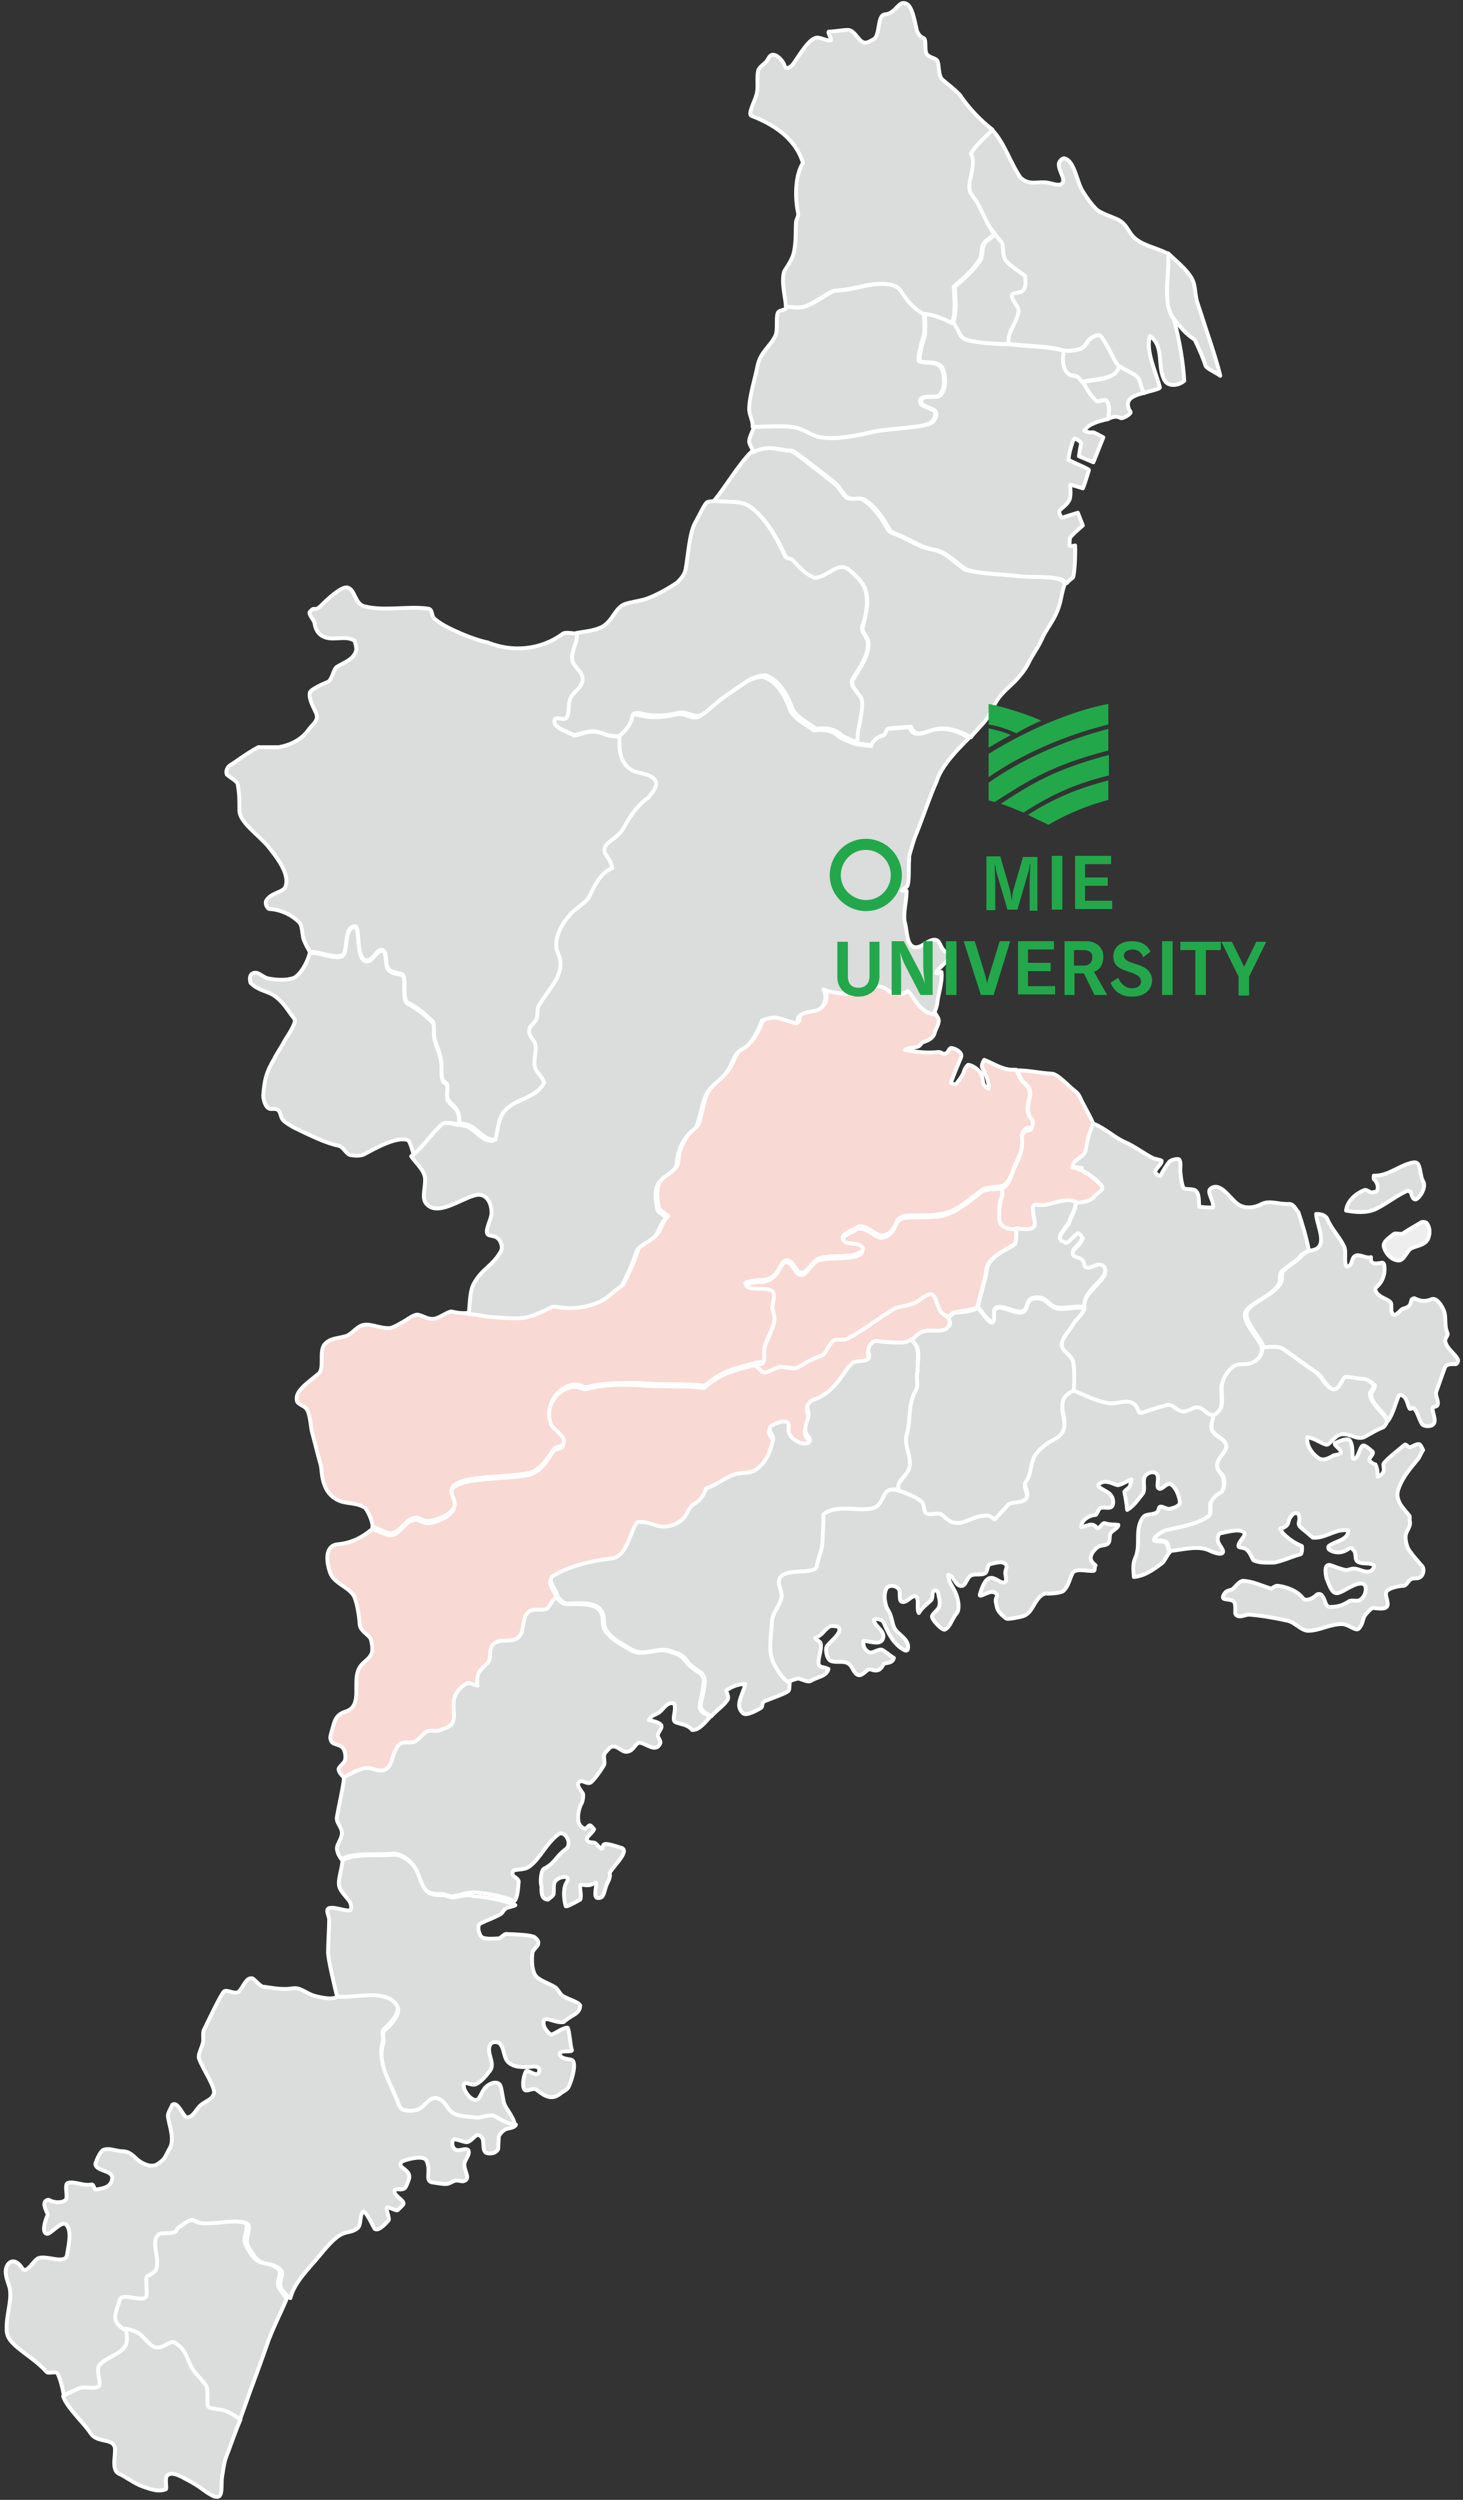 <?xml version="1.0" encoding="utf-8"?>
<!-- Generator: Adobe Illustrator 26.3.1, SVG Export Plug-In . SVG Version: 6.00 Build 0)  -->
<svg version="1.1" id="レイヤー_1" xmlns="http://www.w3.org/2000/svg" xmlns:xlink="http://www.w3.org/1999/xlink" x="0px"
	 y="0px" width="264px" height="451px" viewBox="0 0 264 451" style="enable-background:new 0 0 264 451;" xml:space="preserve">
<rect x="0" y="0" width="264" height="451" fill="#333333" stroke="none"/>
<style type="text/css">
	.st0{fill:#F9D9D4;stroke:#FFFFFF;stroke-width:0.699;stroke-linecap:round;stroke-linejoin:round;}
	.st1{fill:#DBDCDC;stroke:#FFFFFF;stroke-width:0.699;stroke-linecap:round;stroke-linejoin:round;}
	.st2{fill:#EEEEEF;stroke:#FFFFFF;stroke-width:0.699;stroke-linecap:round;stroke-linejoin:round;}
	.st3{fill:#23A74B;}
	.st4{fill:none;stroke:#23A74B;stroke-width:2;stroke-miterlimit:10;}
</style>
<g>
	<g>
		<path class="st0" d="M185.9,197.6c-0.3,1.7-0.9,3.1,0.4,4.5c0.2,0.2,0,1.5-0.3,1.7c-0.4,0.3-0.7,0-1,0.3c-0.5,0.5-0.9,1-0.7,1.7
			c0.3,1.8-0.5,3.3-1.2,4.8c-0.7,1.5-0.9,3.2-2.4,3.9c0.3,0.6,0.2,1.4,0,1.7c-0.4,0.9-0.5,3.1-0.3,4.2c0.3,1.3,1.9,1.4,3,1.5
			c1,0.1,2.6,0.4,3.2-0.3c0.5-0.6-0.5-3.1-0.1-3.8c0.2-0.3,1.1-0.1,1.7-0.1c1.8-0.1,4.1-1.4,5.9-0.6c1.2-0.1,2.6-0.2,3.4-1.2
			c0.6-0.8,2.3-1.2,0.8-2.4c-0.7-1-3.5-2.8-4.8-2.9c0.1-0.4,0.2-0.8,0.5-1c0.7-0.7,1.7-1,1.9-2c0.3-1.7,0.7-3.3,1.4-4.8
			c-0.4-1.1-1.3-2.6-1.8-3.6c-0.8-1.4-0.5-1.6-1.8-2.6c-0.9-0.7-2.9-2.9-3.9-2.9c-2.1-0.1-4.1-0.6-6.2-0.6c0.1,0.4,0.7,1.8,1,2
			C185.3,195.7,186.1,196.4,185.9,197.6z"/>
		<path class="st1" d="M193.7,245.9c-0.2-1.5-2.2-2.1-2.1-3.4c0.1-1.2,1.3-2.3,2-3.5c0.5-0.9,1.8-1.8,2.1-2.9
			c-1.3-0.6-4,0.5-5.5-0.2c-0.8-0.4-1.3-1.2-2.1-1.5c-0.5-0.2-1.4-0.2-1.9,0c-1,0.4-0.7,1.9-1.6,2.3c-1.2,0.6-4-1.5-5-0.5
			c-0.5,0.4,0.1,2.1-0.5,2.4c-0.6,0.3-2.3-2.4-2.6-2.6c-0.4,0.3-2.4,0.7-2.7,0.7c-1.7,0.2-1.4-0.2-2.7,1.1c0.4,0.6,0.6,1.2-0.1,1.6
			c-1.3,0.7-2.8,0.2-4.2,0.5c-1,0.3-1.6,1.1-2.3,1.9c0.5,0.5,1,0.9,1.1,1.6c0.3,1.3,0,3.2-0.4,4.4c-0.3,0.9,0.1,1.9-0.1,2.8
			c-0.1,0.7-0.6,1.3-0.8,2c-0.8,2.3-0.4,4.5-1.1,6.8c-0.6,2.1,1.4,4.5,0.2,6.6c-0.6,1.1-2.1,1.9-1.6,3.3c1.3,0.4,3.2,1.1,4.4,2
			c0.6,0.5,0.3,1.7,0.9,2.2c0.7,0.5,2.2-0.2,2.9,0.3c0.6,0.5,1.2,1.1,1.8,1.3c2.2,0.7,3.4-1.2,6.4-1.2c0.4,0,0.9,0.5,1.3,0.7
			c1.1-1.2,1.6-1.6,2.4-2.6c0.6-0.6,2.8-0.2,3.3-1.2c0.5-1-0.5-2.5-0.2-2.8c1-1.3,0.9-2.7,1.4-4.1c0.5-1.4,1.4-2.1,2.6-3
			c1-0.7,2.5-1.2,2.9-2.4c0.6-1.6-0.3-3.2-0.2-4.6c0.1-1.2,0.8-2,2.1-2.5C194,249.9,193.9,247.3,193.7,245.9z"/>
		<path class="st1" d="M205.1,67.8c-1-0.7-2.1-1.1-3.1-1.8c-0.5,1-0.9,1.5-1.9,2c-1.4,0.6-3.7,0.6-4.9,1c0.3,0.3,1.1,2.2,2.4,3.3
			c0.4,0.4,1.6-0.4,1.9,0c0.8,1.1,0.2,3,0.3,3.3c0.4-0.1,0.9-0.4,1.4-0.4c0.4-0.1,0.7,0.1,1,0.2c0.2,0.2,1.3-0.3,1.8-0.9
			c0.1-0.2-0.2-0.5-0.3-0.7c-0.4-1.2-0.3-2.2,2.7-2.9C205.9,70.1,206,68.4,205.1,67.8z"/>
		<path class="st1" d="M202,66c-1-0.7-1.6-3-3.2-5.3c-0.3-0.5-1.4-0.1-2.1,0.5c-0.6,0.5-0.6,1.1-1.4,1.6c-0.7,0.4-2.7,0.6-3.4,0.4
			c-0.5,1.8-0.1,4.4,1.6,4.5c1.2,0.1,1.2,0.7,1.8,1.2c1.2-0.4,3.5-0.4,4.9-1C201.2,67.6,201.6,67.1,202,66z"/>
		<path class="st1" d="M183.9,56c0-0.6-1.6-2.2-1.1-2.8c0.3-0.3,1.5-0.3,1.7-0.5c0.8-0.8,0.6-1.6,0.6-2.8c-1-0.9-2.7-1.8-3.5-2.8
			c-0.6-0.8-0.4-1.9-0.6-3c-0.1-0.4-1.3-1.5-1.4-1.9c-0.5,0.7-1.5,1-2,1.9c-0.4,0.8-0.3,2.1-0.6,2.7c-1,1.7-3.2,3.7-4.7,4.9
			c0.1,2.1,0.4,4.5-0.3,6.6c1,1.3,0.9,2.5,2.3,3c1.8,0.6,5.9,0.8,7.8,0.8C181.7,59.8,183.9,58,183.9,56z"/>
		<path class="st0" d="M183.4,221.8c-1.1-0.1-2.7-0.1-3-1.5c-0.2-1.1-0.1-3.3,0.3-4.2c0.1-0.3,0.3-1.1,0-1.7c-0.9,0.2-2.7,0-3.5,0.6
			c-2.3,1.7-4.3,3.6-7,4.3c-2.1,0.5-4.6,0.2-6.7,0.4c-0.7,0-1,0.3-1.6,0.7c-0.5,1.3-1.2,2.8-2.9,2.9c-1.2,0-3.3-2.5-4.6-1.4
			c-1,0.7-3.2,1.2-2.2,2.4c0.6,0.7,2.3,0.2,3.1,0.9c1,0.9-0.7,1.5-1.5,1.6c-2,0.4-4.1,0-6,0.6c-1,0.3-1.7,1.6-2.6,2.4
			c-0.3,0.3-1,0.2-1.2,0c-0.7-0.5-1.3-2.5-2.4-2c-0.7,0.3-1,1.5-1.5,2.1c-0.7,0.8-1.5,1.2-2.4,1.4c-1.3-0.1-3.6,0.4-3.3,0.7
			c0.1,0.1,0.3,0.7,1,0.8c1.3,0.2,3.6-0.1,4,0.7c0.5,0.9-0.3,2.4-0.1,3.1c0.6,1.9,0.4,2.2-0.3,4c-0.3,0.7-0.7,1.5-1,2.4
			c-0.3,1-0.1,2-0.2,2.6c-0.1,0.7-0.6,0.4-1.7,0.7c0.9,0.4,0.8,0.8,1.7,1.3c0.5,0.3,1.9-0.8,3-1c0.6-0.1,2.5,0.5,3.2,0.1
			c1-0.6,2.9-1.7,4.2-2.1c1-0.2,1.3-2,2.2-2.7c0.7-0.5,1.6,0,2.3-0.3c3-1.4,6-3.9,8.9-5.6c0.8-0.3,2.4-0.4,3.6-1
			c1.1-0.5,2-1.5,2.8-1.5c0.9,0.1,0.9,1.9,1.6,2.8c0.1,0.5,0.9,0.9,1.4,1.3c1.4-1.2,1-0.8,2.7-1.1c0.3,0,2.3-0.4,2.7-0.7
			c0.4-2.3,1.5-5.5,1.5-6.2c0.1-2.7,2.8-3.6,5.1-5.1C183.4,224.3,183.4,222.4,183.4,221.8z"/>
		<path class="st1" d="M183.1,224.5c-2.3,1.5-5,2.4-5.1,5.1c0,0.7-1.1,3.9-1.5,6.2c0.3,0.3,2,2.9,2.6,2.6c0.6-0.3,0-2,0.5-2.4
			c1.1-0.9,3.9,1.1,5,0.5c0.9-0.4,0.6-1.9,1.6-2.3c0.5-0.2,1.4-0.2,1.9,0c0.8,0.3,1.3,1.1,2.1,1.5c1.5,0.7,4.2-0.4,5.5,0.2
			c-0.4-2.6,2.4-4,3.6-6c0.3-0.6,0.2-1.4-0.2-1.7c-1.1-0.9-2.4,0.9-3.3,0.1c-0.2-0.1-0.1-0.8-0.5-1.2c-0.4-0.4-1.3-0.5-1.6-0.8
			c-0.2-0.2-0.1-0.8,0.1-1c0.3-0.3,1.1-1,1.6-2.1c-0.3-0.4-0.2-0.6-0.8-0.9c-0.3-0.2-2,2-2.3,1.7c-0.2-0.2-1.3-0.2-1-1.1
			c0.2-0.6,1.6-2.3,1.6-2.4c0.3-1.2,1.3-2.4,1.2-3.7c-1.8-0.8-4.2,0.5-5.9,0.6c-0.6,0-1.4-0.2-1.7,0.1c-0.5,0.6,0.6,3.2,0.1,3.8
			c-0.6,0.7-2.2,0.4-3.2,0.3C183.4,222.4,183.4,224.3,183.1,224.5z"/>
		<path class="st1" d="M234.3,218.7c-0.5-0.5-0.8-1.5-1.7-1.5c-1.8,0.1-3.5-0.7-4.9,0c-1.5,0.8-3.3,0.9-4.5-0.1
			c-1.4-1.1-3-3.9-4.7-2.7c-0.9,0.6,0.6,2.2,0.4,3.4c-0.7,0.1-1.8,0-2.5-0.1c-0.1-0.9,0.1-2.5-0.8-3c-0.6-0.3-1.9,0-2.1-0.5
			c-0.3-0.8-0.4-1.8-0.5-2.7c-0.1-0.7,0.2-1.7-0.2-2.3c-0.2-0.3-1.6,0.1-1.8,0.4c-0.5,0.6-1.2,1.7-1.5,2.4c-0.1,0.4-0.7-0.1-1-0.4
			c-0.4-0.5,1.3-1.6,1.1-2.2c0-0.1-1.4-0.4-1.4-0.4c-1.7-0.8-3.4-2.2-5.3-3c-1.8-0.8-3.4-2.4-5.6-3.3c-0.7,1.5-1.1,3.1-1.4,4.8
			c-0.2,1-1.2,1.3-1.9,2c-0.3,0.3-0.4,0.7-0.5,1c0.2,0,0.9,0.1,1.7,0.2c-0.8-0.1-1.5-0.2-1.7-0.2c1.2,0.1,4.1,1.9,4.8,2.9
			c1.5,1.2-0.1,1.6-0.8,2.4c-0.8,1-2.1,1.1-3.4,1.2c0.1,1.3-0.9,2.5-1.2,3.7c0,0.1-1.5,1.8-1.6,2.4c-0.2,0.9,0.8,0.9,1,1.1
			c0.4,0.3,2-1.9,2.3-1.7c0.6,0.4,0.5,0.5,0.8,0.9l0,0c-0.4,1-1.2,1.7-1.6,2.1c-0.2,0.2-0.3,0.7-0.1,1c0.3,0.3,1.2,0.4,1.6,0.8
			c0.4,0.4,0.3,1.1,0.5,1.2c0.9,0.8,2.2-1,3.3-0.1c0.4,0.3,0.5,1.1,0.2,1.7c-1.2,2.1-4,3.4-3.6,6c-0.3,1-1.6,2-2.1,2.9
			c-0.7,1.2-1.9,2.3-2,3.5c-0.1,1.3,1.9,1.9,2.1,3.4c0.2,1.4,0.2,4,0,5.2c2,0.8,3.8,1.8,6,2.2c1.7,0.3,3.5-1,5,0.3
			c0.3,0.3,0.5,0.8,0.7,1.3c0.1,0.3,0.6,0.2,0.8,0.1c1.4-0.5,2.8-0.9,4.2-1.3c1.2-0.3,1.7,0.9,2.7,1.1c1.3,0.3,2.2-1.1,3.4-0.6
			c0.7,0.3,1.5,1.4,2.4,1.3c0.7-0.3,1.3-1.1,1.4-1.6c0.4-1.5-0.2-3.2,0.3-4.6c0.5-1.1,1.3-2.3,2.3-2.8c0.7-0.4,1.7-0.1,2.5-0.3
			c1.3-0.4,2.3-1.4,2.3-2.9c0.2-1.1-3.7-4.7-3-6.5c0.6-1.7,4.9-2.9,6.1-5.2c0.4-0.8-0.1-1.3,0.4-2.1c0.3-0.6,3.1-2.1,3.5-3
			c0.6-0.4,1.1-0.8,1.5-0.8C235.8,223.4,235,220.8,234.3,218.7z"/>
		<path class="st0" d="M171,237.6c-0.6-0.4-1.4-0.8-1.4-1.3c-0.7-1-0.7-2.7-1.6-2.8c-0.8-0.1-1.7,0.9-2.8,1.5
			c-1.3,0.6-2.8,0.7-3.6,1c-2.9,1.6-5.9,4.2-8.9,5.6c-0.7,0.3-1.6-0.2-2.3,0.3c-1,0.7-1.3,2.4-2.2,2.7c-1.4,0.4-3.2,1.5-4.2,2.1
			c-0.8,0.5-2.6-0.2-3.2-0.1c-1.1,0.2-2.4,1.2-3,1c-0.9-0.4-0.8-0.9-1.7-1.3c-3.8,1-6.2,1.5-9,4.1c-3.5-0.5-8.2-0.1-11.8-0.5
			c-3.1-0.1-6.3-0.2-9.4,0.7c-0.7,0.2-1.4-0.5-2.5-0.4c-3,0.4-5.1,3.7-4.2,6.8c0.4,1.3,3.1,2.3,2.3,4c-0.2,0.4-1.3,0.3-1.7,0.9
			c-1.2,1.8-2.3,3.7-4.4,4.2c-3.8,0.8-12,0.4-13.7,2.4c-1.4,1.6,2.2,3.1-1.4,5.3c-0.7,0.4-2,1-3.1,1c-0.9,0-1.6-0.7-2.3-0.6
			c-1.6,0.1-2.4,2.1-3.9,2.7c-1.1,0.4-2.8-0.9-3.9-1c-2,1.7-4,2.5-6.1,2.7c-2.5,0.2-2.1,3.3-1.4,5.2c0.7,1.9,3.4,2.5,4.3,4.2
			c0.5,1.1,0.9,3.3,1,5c0.1,1.2,1.3,1.7,1.9,2.5c0.3,0.5,0.5,2.1,0.3,2.7c-0.5,1.3-1.7,1.6-2.3,2.8c-0.9,1.7-0.2,4.3-0.7,6
			c-0.7,2.4-2.6,1.2-3.6,3.3c-0.2,0.4-0.9,2.8-0.9,3.2c0.2,1.2,0.7,1,1.6,1.4c1.1,0.4,1.2,1.7,1.1,2.5c-0.1,0.7-1.2,1.3-1.2,1.8
			c0.1,0.8,0.8,1.1,1.1,1.8c1.2-0.7,3.3-2,4.7-1.6c1,0.2,1.9,0.7,2.8,0.2c1.5-0.9,1.2-3.6,2.6-4.6c0.8-0.6,2,0,2.8-0.5
			c0.7-0.5,1.4-1.5,2.2-1.8c0.7-0.3,1.5,0,2.3-0.2c0.8-0.3,1.9-0.6,2.2-1.4c0.5-1.4-0.1-3,0.3-4.4c0.3-1.1,1.1-2.1,2.2-2.6
			c0.6-0.3,1.4,0.5,2,0.4c-0.2-0.7,0-2,0.3-2.5c0.4-0.6,0.9-1,1.4-1.5c0.8-0.7,0.4-2.1,0.7-2.8c0.9-2.3,3.7-0.5,5.1-2.1
			c1-1.1,0.4-3.5,1.8-4.5c0.9-0.7,2.1-0.1,3-0.4c0.6-0.2,1-1.7,1.9-2.1c-0.1-1.3-2-3-0.9-3.7c2.6-1.8,7.3-2.9,10.4-3.2
			c3.2-0.3,3.4-4.7,4.9-6.6c2.2-0.2,2.9,0.7,4.4,0.8c1.2,0.1,2.9-0.3,4-1.6c0.6-0.4,1-2,1.7-2.4c1.3-0.6,1.9-1.7,2.3-2.9
			c1.9-0.5,3.2-1.8,5.1-2.5c1.1-0.4,2.8-0.2,3.8-0.8c2-1.3,2.7-3.4,3.2-5.5c0.2-0.8-1.1-1.5-0.5-2.3c0.1-0.2,2.4-1.4,3.1-0.8
			c0.4,0.3,0.1,1.2,0.2,1.7c0.2,0.8,0.7,1.3,1.5,1.7c0.7,0.4,1.7,0.7,2.2,0.2c0.5-0.4-0.2-1-0.5-1.6c-0.6-1.2,0.5-2.4,0.4-3.7
			c0-0.4-0.3-0.9-0.2-1.3c0.1-0.3,0.7-1,1.1-1.1c1.9-0.6,3.2-1.8,4.3-3.1c0.9-1.1,1.5-2.4,2.6-3.4c0.7-0.7,2.4-0.2,3-0.9
			c0.4-0.5-0.1-1.1,0-1.7c0.1-0.7,0.8-1.6,1.5-1.5c1,0.1,2.6,0.2,4,0.3c0.8,0,1.6-0.1,2.2-0.6c0.7-0.8,1.3-1.6,2.3-1.9
			c1.4-0.4,2.9,0.2,4.2-0.5C171.6,238.8,171.4,238.2,171,237.6z"/>
		<path class="st1" d="M81.9,342.3c-0.7,0.1-1.3-0.4-1.9-0.4c-0.8,0-1.6,0-2.1-0.2c-1.8-0.5-1.8-3.1-2.9-4.7
			c-1.1-1.5-2.9-2.5-4.1-2.4c-2.5,0.3-6.8-0.3-9.1,1c-0.1,1.9-1,3.7-0.5,5c0.8,1.7,2.4,2.3,2,3.9c-0.2,0.7-3.8-1-4.2,0
			c-0.2,0.4,0.3,1.3,0.3,1.8c0,1.4-0.2,4.5-0.2,5.9c0,1.3,1.2,6.2,1.7,8.3c1.7,0.1,2.2,0,3.4-0.1c2.8-0.1,5.7-0.5,7.3,1.5
			c0.9,1.2-0.7,3.1-2.2,4.4c-0.6,0.5,0,1.5-0.2,2.2c-1.2,3.6,0.9,7.1,2.4,10.3c0.4,0.9,0.5,2,1.6,2.2c1,0.1,2.2,0,3-0.5
			c0.8-0.6,1.7-1.9,2.6-1.7c1.1,0.2,1.5,0.9,2.3,2c1,1.4,3.4,1.3,4.7,1.5c1.1,0.1,2.3-0.6,3.4-0.3c0.5,0.1,2.4,1.6,3.6,1.6
			c0.2-0.6-0.3-1.5-0.5-1.8c-0.3-0.7-1.2-1.7-1.4-2.6c-0.3-1.4-0.4-3.1-0.9-3.3c-0.6-0.4-1.7-0.1-2.5,0.8c-0.6,0.7-0.9,1.9-1.4,2.1
			c-1,0.4-2.6-1.7-2.4-2.7c0.1-0.8,1.4,0.3,2.2-0.1c0.9-0.4,1.9-1.6,2.5-2.4c1.1-1.4-0.8-3.3,0.1-4.8c0.2-0.4,1.2-0.6,1.7-0.1
			c0.9,0.9,0.6,2.7,1.7,3.5c1.1,0.8,2.2,0.7,3.4,0.7c0.6,0,1.4-0.3,1.9,0.2c0.3,0.4,0,1.2-0.4,1.1c-0.7,0-1.7-0.9-1.9-0.5
			c-0.6,1.2-0.7,3.2-0.1,3.4c0.5,0.2,1.4-0.5,2-0.1c1.3,1,2.6,2,4.2,0.8c0.7-0.6,1.4-0.7,1.7-1.5c0.5-1.1,1.5-4.4,0.4-4.7
			c-0.6-0.2-1.8-0.1-2.1-1c-0.2-0.9,2.4-0.2,2.2-0.8c-0.2-0.1-0.5-4-0.8-4c-1,0-2.7,1.5-3.1,1.2c-0.8-0.7-1.5-1.6-1.1-2.6
			c0.6-0.5,2,0.6,3.5,0.4c1.7-1.5,2.9-1.4,3-3c-0.4-0.7-1.9-1-3.1-1.7c-0.6-0.4-0.9-1.2-1.3-1.5c-1.1-0.8-3.2-1.3-3.8-2.4
			c-0.5-1-0.6-2.6-0.4-4c0.1-0.4,0.9-1.1,1-1.4c0.2-0.7-0.3-1-0.6-1.3c-0.6-0.4-2.8-0.5-5.2-0.6c-0.3,0-1,0.8-1.3,0.8
			c-1.4,0.1-2.5,0.1-3-0.2c-0.6-0.4-1-2.2-0.3-2.5c1-0.5,2.2-0.9,3.5-1.6c0.5-0.2,0.6-0.8,1.1-1.1c0.5-0.3,1.3-0.3,1.7-0.6
			c-1.7-0.8-5.6-1.6-7.5-1.6C84.3,341.6,83,342.2,81.9,342.3z"/>
		<path class="st1" d="M50.2,412.4c-0.3-1.6,1.2-2.5-0.6-3.5c-2.1-1.2-3.2,0.4-5.3-4c-0.7-1.4,1.1-3.6-0.4-4
			c-2.2-0.5-4.5,0.2-7.7,0.1c-0.7,0-1.1-0.5-1.8-0.6c-0.9-0.1-2,1-2.8,1.5c-0.1,0.4-0.2,0.6-0.5,0.7c-0.9,0.3-2.2,0-2.7,0.3
			c-1.8,1,0.1,4.5-0.6,6.3c-0.2,0.5-1,0.9-1.6,1.3c-0.4,0.2,0.2,3-0.2,3.7c-0.5,1.2-4.5-0.9-4.8,0.7c-0.2,1.1-0.9,2.4-0.8,3.2
			c0.2,1.1,1.3,1.9,2.1,2.3c0.7,0.2,2,0.6,2.8,1.2c0.7,0.7,1.7,1.8,2.3,2.1c1.6,0.6,3-1.3,3.7-0.8c1.6,1,1.9,1.8,2.7,3.7
			c0.7,1.6,2.1,2.7,3,4.1c0.6,0.8,0.1,3.5,0.4,3.8c1,0.6,2.5,0.3,3.7,1c0.6,0.3,1.4,0.8,2.1,1.3c0.5-1.4,1.2-3.3,1.9-5.3
			c1.2-3.2,2.5-6.8,3.4-9.4c1.3-3.3,2.2-4.9,3.2-7.3C51.4,414.1,50.3,412.9,50.2,412.4z"/>
		<path class="st1" d="M89.1,381.7c-1.1-0.3-2.3,0.5-3.4,0.3c-1.3-0.2-3.8-0.1-4.7-1.5c-0.8-1.1-1.2-1.8-2.3-2
			c-1-0.2-1.9,1.1-2.6,1.7c-0.8,0.6-2,0.7-3,0.5c-1.1-0.1-1.2-1.3-1.6-2.2c-1.4-3.3-3.5-6.8-2.4-10.3c0.2-0.7-0.4-1.6,0.2-2.2
			c1.5-1.3,3.1-3.2,2.2-4.4c-1.5-2-4.5-1.7-7.3-1.5c-1.2,0.1-1.7,0.2-3.4,0.1c-0.7,0.7-3.2,0.1-3.9-0.1c-1.6-0.4-2.6-1.6-4-1.4
			c-1.8,0.3-3.3,0-5.5-0.3c-0.5-0.1-1.5-1.4-1.9-1.5c-1.1-0.2-1.6,1.6-2.4,2.4c-0.7,0.6-2.2-0.5-2.7,0c-0.5,0.5-2.2,4-3.6,6.9
			c-0.3,0.6,0,1.8-0.2,2.4c-0.4,1.4-1,2.2-0.6,3c0.8,2,2.9,5,2.6,6.1c-0.4,1.2-1.5,1.3-2.4,2.1c-0.8,0.7-1.3,2.1-2.4,2.2
			c-0.7,0.1-1.6-3-2.7-2.3c-0.1,0.3-0.9,1.6-0.8,2.1c0.2,1.6,1.3,4.2,0.3,5.8c-0.8,1.4-0.7,1.8-2,2.7c-0.9,0.7-2.2,0.5-3.7-0.6
			c-0.9-0.8-1.5-1.6-2.9-1.6c-0.9,0-2.1-0.6-3.2-0.3c-0.8,0.2-1.5,2.3-1.6,2.6c0.2,1.5,3.5,1,3,2.9c-0.3,1.3-1.6,1.5-2.8,1.7
			c-0.5,0.1-0.4-1-0.9-0.9c-1.4,0.3-3-0.6-4.2-0.3c-0.8,0.2,0,2.4-0.4,3c-0.5,0.7-2.3,0.6-3,0.1c-0.2-0.1-0.9,0-0.9,0.8
			c0,0.6,0.7,1.8,0.6,1.9c-0.7,1.6-1,3.3-0.1,3.4c0.6,0.1,2.6-2.4,3.4-1.7c1.2,1.2,0.4,3.9,0.2,5.5c-0.3,1.8-3.7,0-5.2,0.6
			c-0.9,0.4-2.1,3-2.9,1.8c-1.1-1.7-2.2-1.4-2.7-0.5c-0.8,1.4,0.4,3.4,0.5,4.4c0.3,2.2-0.7,4.6-0.6,7.2c0,1.2,0.6,2,1.7,3
			c2,1.7,3.8,2.7,5.5,4.6c0.3,0.4,1.7-0.2,2,0.3c0.6,1.3,1,3.1,1.2,4.5c0.8-0.7,2.4-1.2,2.8-1.4c1-0.5,3.2,0.3,3.7-0.5
			c0.4-0.6-0.8-2.8,0.1-3.8c1.2-1.3,3.4-1.9,4.5-3.2c0.5-0.7,0.3-2.2,0.2-3.3c-0.8-0.4-2-1.1-2.1-2.3c-0.1-0.8,0.5-2.2,0.8-3.2
			c0.3-1.6,4.2,0.5,4.8-0.7c0.3-0.7-0.3-3.5,0.2-3.7c0.7-0.3,1.4-0.7,1.6-1.3c0.7-1.8-1.2-5.2,0.6-6.3c0.4-0.2,1.8,0,2.7-0.3
			c0.3-0.1,0.4-0.3,0.5-0.7c0.8-0.4,1.9-1.6,2.8-1.5c0.6,0.1,1.1,0.6,1.8,0.6c3.2,0.1,5.5-0.7,7.7-0.1c1.5,0.4-0.2,2.6,0.4,4
			c2.1,4.4,3.3,2.8,5.3,4c1.8,1,0.3,1.9,0.6,3.5c0.1,0.5,1.1,1.7,1.8,2.1c0.7-2.9,3.5-5.5,5.2-7.6c1-1.2,2.6-3.2,4-3.9
			c1.2-0.6,2-0.3,3-1.2c0.6-0.6,0.3-2.3,0.9-2.9c0.4-0.4,1.8,2.6,2.1,3.1c0.6,0.4,1.5-0.4,2.5-1.5c0.3-0.3-0.5-2-0.3-2.3
			c0.3-0.3,1.7,0.7,2,0.4c0.3-0.3,0.6-0.6,0.8-0.8c0.9-0.7-1.2-1.5-1.4-2.4c-0.2-1,1-0.2,1.8-0.7c0.3-0.2,0.7-1.4,0.8-1.7
			c0.5-1.8-2.4-2-1.3-3.1c0.3-0.3,3.8-1.3,4.4-0.3c1,1.7-0.3,3.7,1,4c0,0,2.5,0.4,2.5,0.3c0.5,0.1,1.3-0.5,1.8-0.6
			c0.7-0.1,1.2,0.3,1.7,0c1-0.5-0.2-1.8-0.1-3c0.1-0.9,1.1-1.7,0.7-2.5c-0.5-0.5-1.7,0.3-2.3-0.1c-0.5-0.3-0.7-0.8-0.5-1.7
			c0.4-0.5,2.2,0.6,2.8,0.3c1.2-0.6,1.5-2,2.5-0.7c0.4,0.6,0,2,0.6,2.6c0.3,0.3,1.8,0.4,2.3-0.6c0-0.6,0.1-1.4,0.1-2.3
			c0.4-0.7,1-1.3,1.7-1.4c0.6-0.1,1.3-0.3,1.4-0.7C91.5,383.3,89.5,381.8,89.1,381.7z"/>
		<path class="st1" d="M41.3,435.2c-1.3-0.7-2.7-0.4-3.7-1c-0.4-0.3,0.1-2.9-0.4-3.8c-0.9-1.4-2.4-2.4-3-4.1
			c-0.8-1.9-1.1-2.7-2.7-3.7c-0.8-0.5-2.2,1.4-3.7,0.8c-0.6-0.2-1.6-1.4-2.3-2.1c-0.7-0.7-2-1-2.8-1.2c0.2,1.2,0.4,2.6-0.2,3.3
			c-1,1.4-3.3,1.9-4.5,3.2c-0.8,0.9,0.3,3.2-0.1,3.8c-0.5,0.8-2.7,0-3.7,0.5c-0.4,0.2-2,0.8-2.8,1.4c0.6,2,3.8,4.9,4.9,6.6
			c1.1,1.8,3.6,1,4.3,2.3c0.6,1-0.8,4.3,0.9,5.1c1,0.4,2.8,1.8,4.3,2.3c1.5,0.5,2.7,1,4.1,0.5c0.3-0.1-0.2-1.8,0.2-2.4
			c0.9-1.2,3.2,0.5,4.3,1c2.3,1.3,2.7,2,4.3,2.7c0.5,0.1,0.9,0.1,1.1-0.4c0.3-0.7,0.1-2.3,0.3-3.3c0.2-1.3,0.4-2.7,0.7-3.4
			c0.7-1.8,1.8-5,2.6-6.8C42.7,436,41.9,435.5,41.3,435.2z"/>
		<path class="st1" d="M165.5,243.2c-0.2-0.7-0.7-1-1.1-1.6c-0.6,0.5-1.5,0.7-2.2,0.6c-1.4,0-3-0.1-4-0.3c-0.7-0.1-1.4,0.9-1.5,1.5
			c-0.1,0.7,0.4,1.3,0,1.7c-0.6,0.7-2.3,0.2-3,0.9c-1.1,1.1-1.7,2.3-2.6,3.4c-1.1,1.3-2.4,2.5-4.3,3.1c-0.4,0.1-1,0.8-1.1,1.1
			c-0.1,0.4,0.1,0.8,0.2,1.3c0.1,1.3-1,2.5-0.4,3.7c0.3,0.6,1,1.2,0.5,1.6c-0.5,0.4-1.5,0.2-2.2-0.2c-0.7-0.4-1.3-0.9-1.5-1.7
			c-0.1-0.5,0.2-1.4-0.2-1.7c-0.8-0.6-3,0.6-3.1,0.8c-0.5,0.7,0.7,1.5,0.5,2.3c-0.5,2.1-1.2,4.2-3.2,5.5c-1,0.7-2.7,0.4-3.8,0.8
			c-1.9,0.7-3.2,1.9-5.1,2.5c0.1,0,0.1,0.2,0,0c-0.4,1.2-1,2.3-2.3,2.9c-0.7,0.4-1.2,2-1.7,2.4c-1.1,1.3-2.8,1.7-4,1.6
			c-1.5-0.1-2.2-1-4.4-0.8c-1.5,1.9-1.7,6.3-4.9,6.6c-3.1,0.3-7.8,1.4-10.4,3.2c-1,0.7,0.8,2.4,0.9,3.7c0.8,0.6,0.9,1.2,2,1.2
			c1.9-0.1,4.6-0.3,5.7,1c1.1,1.3,0.3,2.5,1.1,3.8c1,1.6,3.1,2.6,4.8,3.6c2,1.1,4.5-0.6,6.7,0.1c1.4,0.5,2.3,0.6,3.2,2
			c0.5,0.7,1.7,1.5,2.5,2c0.9,1.2,0.5,1.9,0.4,3.1c-0.1,0.8-0.7,2.5-0.5,3.2c0.2,0.6,1.2,1.2,1.9,1.5c0.5-0.7,2.1-1.8,2.8-2.8
			c0.4-0.5,0.1-1.1-0.2-1.8c1-0.7,2.2-1.2,3.5-1.2c-0.5,2.1-2,3.9-0.4,5.3c0.6,0.5,2.4-0.5,3.1-0.9c0.6-0.3,0.1-0.9,0.8-1.3
			c1.5-0.6,3-1.1,3.9-1.6c0.7-0.3,0.5-0.7,0.6-1.9c-1.1-0.8-2.2-2.8-2.7-3.8c-0.8-2.1-0.3-4.6-0.1-7.1c0.1-1.5,1.4-2.8,1.7-4.2
			c0.2-1.1-0.7-2.2-0.4-3.3c0.6-2.4,6.6-0.7,6.8-2.5c0.2-1.4,0.9-2.6,1-4.1c0.1-2.2,0.2-3.8,0.2-5.2c0,0,0,0,0,0
			c2.3-2,6.6-0.3,9.2-1.2c1.3-0.5,1.5-2.5,2.3-3c0.6-0.4,0.9-0.3,1.7-0.2c-0.5-1.4,0.9-2.2,1.6-3.3c1.2-2.1-0.8-4.5-0.2-6.6
			c0.7-2.3,0.3-4.5,1.1-6.8c0.2-0.7,0.7-1.3,0.8-2c0.1-0.9-0.2-1.9,0.1-2.8C165.5,246.4,165.8,244.6,165.5,243.2z"/>
		<path class="st1" d="M126.3,308.2c-0.2-0.7,0.4-2.4,0.5-3.2c0.1-1.3,0.6-1.9-0.4-3.1c-0.8-0.5-1.9-1.2-2.5-2c-1-1.4-1.8-1.5-3.2-2
			c-2.1-0.7-4.6,1-6.7-0.1c-1.7-1-3.8-2.1-4.8-3.6c-0.8-1.3,0-2.5-1.1-3.8c-1.1-1.2-3.8-1-5.7-1c-1.1,0-1.2-0.5-2-1.2
			c-0.9,0.4-1.2,1.9-1.9,2.1c-0.9,0.3-2.1-0.2-3,0.4c-1.4,1-0.8,3.4-1.8,4.5c-1.4,1.6-4.2-0.2-5.1,2.1c-0.3,0.7,0.1,2.1-0.7,2.8
			c-0.5,0.5-1,0.9-1.4,1.5c-0.4,0.6-0.5,1.9-0.3,2.5c-0.6,0-1.4-0.7-2-0.4c-1.1,0.6-1.9,1.6-2.2,2.6c-0.4,1.4,0.2,3.1-0.3,4.4
			c-0.3,0.8-1.3,1-2.2,1.4c-0.7,0.3-1.6,0-2.3,0.2c-0.8,0.3-1.4,1.3-2.2,1.8c-0.8,0.5-2,0-2.8,0.5c-1.4,1-1.2,3.8-2.6,4.6
			c-0.9,0.5-1.9,0-2.8-0.2c-1.4-0.3-3.5,1-4.7,1.6c-0.2,2.1-1,5.3-1.3,7.2c-0.2,1.1,1,1.9,0.9,3c-0.1,1.1-0.9,1.8-0.9,2.7
			c0.1,0.9,0.4,1.3,0.8,1.9c2.3-1.3,6.6-0.7,9.1-1c1.3-0.1,3,0.8,4.1,2.4c1.1,1.6,1.2,4.2,2.9,4.7c0.6,0.2,1.3,0.2,2.1,0.2
			c0.6,0,1.2,0.5,1.9,0.4c1.1-0.1,2.4-0.7,3.6-0.7c1.8,0,5.8,0.7,7.5,1.6c0.6-0.6,0.7-2.3,0.8-3.6c-0.2-0.7-1.1-0.8-1.1-1.3
			c0-0.4,0-0.6,0.3-0.7c1.1-0.2,2.1-0.1,2.9-0.8c1.8-1.4,3-4.2,5.1-5.7c1.1-0.8,2.6,1.7,1.3,2.7c-1.9,1.4-1.9,2.5-3.9,3.5
			c-0.7,0.4-0.7,2.8-0.5,3.1c0,1-0.1,2.5,1.2,2.5c0.3-0.3,0.9-0.6,1-1c0.1-0.7-0.1-1.8,0.3-2.3c0.4-0.5,1-0.8,1.9-0.8
			c0.4,0,0.4,0.7,0.2,0.9c-0.9,1.3-0.4,3.9-0.2,4.4c0.2,0.1,1.4-0.5,2.6-1.2c0.3-0.7-0.1-1.9,0-2.5c0.1-0.4,0.8,0,1.5-0.1
			c0.6,0,1-0.5,1.4-0.4c0,0.9-0.5,2.6,0.2,2.7c1,0.1,1.1-0.5,1.5-1.9c0.2-0.8,1-1.7,0.7-2.6c0.7-1.3,4-4.2,1.9-4.6
			c-0.4-0.1-2.3-0.8-2.8-0.6c-0.5,0.1-0.2,1-0.6,0.8c-0.4-0.2-0.7-0.7-1.1-1c-0.4-0.2-1,0-1.4-0.4c-0.5-0.6,0.9-1.3,1.2-2.1
			c-0.3-0.3-0.5-0.7-0.8-0.7c-0.3,0.1-0.6,0.7-0.9,0.6c-0.5-0.2-0.9-0.5-1.1-1.2c-0.2-1.1,0-2.1,0.4-3.1c0.4-0.5,0.5-1.7,0.4-2
			c-0.3-0.6-1.3-1.5-0.7-2.1c0.5-0.6,1.5,0.6,2.2,0c0.9-0.9,1.5-1.8,2.2-2.9c0.5-0.7-0.3-1.7,0.4-2.5c0.4-0.4,0.8-1,1.2-1
			c1.2-0.2,1.8,1.4,3.1,0.8c0.8-0.3,1.2-1.6,1.9-1.5c1.2,0.2,2.8,1.8,3.6,0.2c0.3-0.5-0.4-1.1-0.4-1.5c0-0.7,1.2-1.5,0.4-2.1
			c-0.6-0.4-1.2-0.5-2-0.7c0.5-1,1.2-0.8,2-1.5c0.4-0.3,0.7-0.8,1.1-1.1c0.4-0.4,1.3-0.7,1.5-0.2c0.4,1.1-0.6,2.8,0.2,3.2
			c1,0.4,2.2,0.4,3,1.4c1.3,0.1,2.5-1.6,3.3-2.4C127.5,309.4,126.4,308.8,126.3,308.2z"/>
		<g>
			<path class="st2" d="M256.3,220.6c-1.1,0.7-2.1,1.2-3.1,1.9c-0.5,0.3-1.4-0.2-1.8,0.2c-0.8,0.7-2.1,1.4-1.6,2.5
				c0.4,1.2,1.5,2.2,2.6,2.2c1,0,1.5-1.8,2.3-2.2c1.1-0.5,2.7-0.6,3.1-2c0.3-0.9,0.2-1.9-0.4-2.6
				C257.1,220.4,256.5,220.4,256.3,220.6z"/>
			<path class="st1" d="M248.3,218.1c2-1,3.7-2.4,5.7-3.3c0.2-0.1,0.3,0.3,0.6,0.2c0.1,0.8,0.5,1.8,1.2,1.2c0.9-0.8,1.5-2.3,1-3.1
				c-0.7-1.2-0.3-3.6-1.7-3.4c-2.5,0.4-4.5,2.5-7.2,2.4c0,0.3-0.1,0.6,0.1,0.7c0.5,0.5,0.8,1.3,0.5,2c-0.1,0.3-0.5,0.2-0.8,0.3
				c-0.4,0.2-1.1-0.6-1.5-0.4c-1.5,0.6-3.1,1.9-3.3,3.7C244.6,218.7,246.6,218.9,248.3,218.1z"/>
			<path class="st1" d="M263,245.1c-0.7-1.1-1.9-1.8-2.2-3.1c-0.1-0.6,0.6-1.1,0.4-1.5c-0.6-1.3-0.2-2.7-0.6-3.9
				c-0.4-1.1-1.4-2.6-2.3-2.2c-1.2,0.5-2.1,0.3-3.1-0.2c-0.1,0-0.5,0.2-0.5,0.3c-0.2,1.1-0.5,1.3-1.5,1.6c-0.5,0.1-0.9,1.1-1.7,1.1
				c-0.2,0-0.3-0.4-0.4-0.6c-0.1-0.6,0.1-1.4-0.2-1.7c-0.5-0.5-1.4-0.7-2-1.2c-0.5-0.4-1.1-1.1-0.4-1.6c1.1-1,1.5-2.5,1.3-3.8
				c0-0.1-0.1-0.5-0.4-0.5c-1.1,0.2-2.2,0.4-2-1c-1,0.3-2.1-0.7-2.9-0.2c-0.7,0.4-0.4,1.8-1.4,1.9c-0.2,0-0.3-0.3-0.3-0.5
				c-0.2-1,0.1-2.1-0.2-3c-0.8-1.8-2.3-3.2-3.1-5.1c-0.3-0.7-1.2-0.9-2-0.9c0.1,2.2,2.5,6.2-1,6.6c-0.4,0-0.9,0.4-1.5,0.8
				c-0.4,0.8-3.2,2.4-3.5,3c-0.4,0.8,0.1,1.3-0.4,2.1c-1.2,2.2-5.5,3.5-6.1,5.2c-0.6,1.8,3.2,5.4,3,6.5c1.1-0.1,2.8-0.2,3.6,0.2
				c2.1,1.4,3.7,2.7,5.8,4.1c1.3,0.8,1.7,2.4,3,3.1c1.3,0.7,1.7-1.2,2.4-2c0.3-0.3,2.3,0.2,2.6,0.2c1.5,0.1,1.5,0.1,2.7,1.1
				c0,0.9-0.7,1.2-0.7,1.7c0.1,1.7,2.3,3.1,3.1,4.7c0.9-1.3,1.3-3.1,1.9-4.5c0-0.1,0.3-0.2,0.5-0.1c1,0.4,1,1.5,1.4,2.3
				c0.2,0.5,0.6-0.2,0.8,0c0.8,0.9,0.9,2,1.5,2.9c0.3,0.5,1.6,0.5,2,0.1c0.7-0.7-0.1-1.9-0.1-3c0-0.2,0.8-0.2,0.9-0.5
				c0.3-0.8-0.5-1.7-0.2-2.5c0.5-1.4,1-2.8,1.5-4.2c0.3-0.8,1.2-0.7,2-0.7C262.9,246.1,263.3,245.5,263,245.1z"/>
		</g>
		<path class="st1" d="M210.8,55.3c0.1,0.8,0.6,2,1,2.2c1.5,1.8,1.9,2.5,3.8,3.8c0.9,1.9,1.6,3.5,1.9,4.6c0.2,0.6,1.9,1.3,2.7,1.9
			c-0.3-1.4-1.4-5-2.5-8.2c-0.6-1.9-1.2-3.7-1.6-4.9c-0.5-1.4-0.3-3.1-1-4.4c-1-1.8-2.9-3.2-4.3-4.6C211,49.1,210.2,51.9,210.8,55.3
			z"/>
		<path class="st1" d="M256.6,282.5c-0.8-0.9-1.6-1.8-2.3-2.8c-0.5-0.7-0.8-2.2-0.6-2.9c0.2-0.8,0.9-1.4,0.7-2.4
			c-0.1-0.3,0.1-0.7-0.1-1c-1-1.2-2.6-2.7-2-4.6c0.7-2.2,2.2-3.9,3.6-5.6c0.3-0.4,0.6-1.2,0.9-1.6c-0.2-0.4-0.3-0.7-0.6-1
			c-0.4-0.3-1.5,0.5-1.8,0.5c-0.4,0-0.6-0.7-1-0.4c-1.4,1.2-2.8,2.2-3.7,3.3c-0.2,0.3,0.1,0.9,0,1.3c-0.1,0.5-0.5,0.9-1.1,1.1
			c0-0.4,0-1.5-0.4-2.2c-0.4-0.1-0.7-0.3-1-0.6c-0.5-0.5,1-1.3,0.4-1.8c-0.3-0.2-1.3-1.2-1.7-1c-0.5,0.3-0.8,2-1.3,2.3
			c-0.1,0.1-0.4,0.2-0.5-0.1c-0.1-0.6,0.1-2.2-0.5-3.1c-0.4-0.6-1.9,0.1-2.6,0.4c-0.7,0.3,1.4,1.3,0.9,1.9c-0.3,0.3-0.9,0.2-1.3,0.4
			c-0.7,0.4-1.7,1-2.6,0.5c-1.2-0.8-2.3-2.3-2.1-3.8c1.4,0.1,3.2,1.6,3.7,1.3c0.6-0.4,1.4-1.5,2-1.7c1.7-0.7,3.2,1.1,4.7,0.3
			c1.1-0.6,2-1.2,3.3-1.7c0.2-0.1,0.8-0.9,0.7-1.3c-0.8-1.5-3-3-3.1-4.7c0-0.6,0.7-0.8,0.7-1.7c-1.2-1-1.2-1-2.7-1.1
			c-0.3,0-2.4-0.5-2.6-0.2c-0.7,0.8-1.1,2.7-2.4,2c-1.3-0.7-1.7-2.3-3-3.1c-2.1-1.4-3.7-2.7-5.8-4.1c-0.7-0.5-2.5-0.3-3.6-0.2
			c0,1.4-0.9,2.5-2.3,2.9c-0.9,0.2-1.8,0-2.5,0.3c-1.1,0.5-1.9,1.7-2.3,2.8c-0.6,1.4,0.1,3.1-0.3,4.6c-0.1,0.5-0.7,1.3-1.4,1.6
			c-0.2,0.9-0.6,1.9-0.3,2.7c0.5,1.1,1.9,1.3,2.4,2.3c0.7,1.1-0.8,2.1-1.3,3.3c-0.7,1.6,0.8,2.1,1,2.9c0.2,0.8,0.2,1.7-0.2,2.4
			c-0.9,0.5-1.6,1.1-2,1.9c-0.4,0.8,0.1,2.1-0.4,2.5c-2,1.5-4.9,2-7.5,2.5c-0.8,0.2-2.4,1.2-2.4,1.8c0,0.5,1.5,0.1,2.2,0.6
			c0.4,0.4,0.3,1.3,0.7,1.6c2.2-0.2,5.1-1.1,7.2,0c0.4,0.2,2.1,0.9,2.3,0.2c0.1-0.5-0.7-1.2-0.9-1.9c-0.2-0.7,0.1-1.5,0.5-1.5
			c0.7-0.1,3.2-0.9,4.1-0.2c0.8,0.5-1.1,1.7-0.9,2.6c0.1,0.3,1,0.1,1.5,0.6c0.7,0.6,1,1.8,1.2,1.9c1.1,0.5,2.5,0.4,3.5,0.4
			c1.1,0,3.7-1.2,5-1.5c0.3-0.1,0.3-1.5,0.2-1.5c-1.3-0.5-2.4-1.3-3.4-2.3c-0.2-0.2-0.2-0.6-0.5-0.8c2.2-0.6,0.9-1.4,2.4-2.7
			c0.2-0.2,0.8-0.1,0.9,0c0.6,1.5-0.6,1.7,0.7,2.7c0.5,0.4,1.2,1,1.9,1.6c2.3,0.2,4.1-1.7,6.4-1.3c0,1.8-2.4,1.9-3.5,2.8
			c-0.2,0.1-0.1,0.6,0.1,0.7c1.1,0.7,2.5,0.6,3.6-0.3c0.3-0.2,0.5,0.1,0.7,0.3c0.7,0.6,0.1,1.8,0.9,2.2c0.8,0.4,2,0.1,2.7,0.5
			c0.4,0.2-0.1,1.1-0.7,1.2c-0.9,0.2-1.7-0.4-2.6-0.5c-0.7-0.1-1.3,0.4-1.9,0.2c-0.8-0.2-1.6-0.5-2.4-0.8c-1.4-0.5-1,1.7-0.8,2.4
			c0.9,2.4,1.3,3,2.6,2.4c1.1-0.5,3.3-2.1,4.2-1.3c0.5,0.5,0.3,1.9-0.6,2.6c-0.6,0.6-1.6,0-2.2,0.4c-1.1,0.7-1.9,1-3.4,1
			c-0.9,0-0.8-1.3-1.4-2c-0.2-0.4-0.8-0.4-1-0.2c-0.7,0.7-2,1.3-2.5,0.6c-1.1-1.4-3-2-4.4-2.2c-0.5-0.1-0.8,0.2-1.3,0.5
			c-1.7-0.5-3.5-1.4-5.2-1.4c-0.7,0.2-1.2,1-1.8,1.5c-0.3,0.2-1,0.2-1.3,0.6c-0.4,0.5-0.7,1.1,0,1.2c0.5,0.1,1.3,0.1,1.6,0.5
			c0.3,0.4,0.2,1.6,0.2,2c0,0.4,0.5,0.6,0.8,0.6c0.7,0,1.3-0.4,1.9-0.3c2.3,0.2,4.5,0.6,6.8,1.1c1.3,0.3,2.4,1.8,3.7,1.8
			c2,0,4.1-1.3,6.2-1.2c1.2,0.1,2.5,1.5,3,0.7c0.8-1,0.5-1.7,1.2-2.5c0.3-0.3,0.9-1.2,1.5-1.1c0.7,0.1,1.7,0.2,2.1-0.1
			c0.9-0.5-0.5-2.4,0.2-3c0.8-0.7,2.4-0.9,2.9-0.9c0.6,0,0.9-0.9,1.4-1.2c0.4-0.2,0.6-0.1,1.3-0.2
			C256.9,284.5,257.1,283,256.6,282.5z"/>
		<path class="st1" d="M219.8,263.6c0.5-1.2,2-2.2,1.3-3.3c-0.5-0.9-2-1.2-2.4-2.3c-0.3-0.8,0.1-1.8,0.3-2.7c-0.9,0.1-1.8-1-2.4-1.3
			c-1.2-0.5-2.2,0.9-3.4,0.6c-1-0.2-1.6-1.4-2.7-1.1c-1.5,0.4-2.8,0.8-4.2,1.3c-0.3,0.1-0.7,0.2-0.8-0.1c-0.2-0.5-0.4-1-0.7-1.3
			c-1.5-1.2-3.2,0.1-5-0.3c-2.2-0.4-4-1.4-6-2.2c-1.3,0.5-2,1.2-2.1,2.5c-0.1,1.5,0.8,3,0.2,4.6c-0.4,1.3-1.9,1.7-2.9,2.4
			c-1.2,0.9-2.2,1.7-2.6,3c-0.5,1.4-0.4,2.8-1.4,4.1c-0.3,0.4,0.8,1.9,0.2,2.8c-0.6,1-2.8,0.5-3.3,1.2c-0.9,1-1.3,1.4-2.4,2.6
			c-0.4-0.2-0.9-0.7-1.3-0.7c-2.9,0-4.2,1.9-6.4,1.2c-0.6-0.2-1.2-0.8-1.8-1.3c-0.7-0.6-2.2,0.2-2.9-0.3c-0.5-0.4-0.2-1.7-0.9-2.2
			c-1.2-0.9-3.1-1.6-4.4-2c-0.9-0.1-1.2-0.1-1.7,0.2c-0.7,0.5-1,2.5-2.3,3c-2.6,0.9-6.8-0.8-9.2,1.2c0,1.4-0.1,3-0.2,5.2
			c-0.1,1.5-0.8,2.7-1,4.1c-0.2,1.8-6.2,0.1-6.8,2.5c-0.3,1,0.7,2.2,0.4,3.3c-0.3,1.4-1.6,2.7-1.7,4.2c-0.1,2.5-0.7,5,0.1,7.1
			c0.4,1,1.6,3,2.7,3.8c0.5-0.1,1.1-0.4,1.9-0.6c0.9,0.2,1.8,0.8,2.4,0.4c1.1-0.7,2.7-0.7,3.1-2.1c-0.9-0.5-1.8-0.1-1.8-1.2
			c0-1,0.6-2.4,0.4-3.4c-0.1-0.5-0.8-0.5-1-1c1.4-0.6,1.5-1.3,2.5-2c0.4-0.3,0.9-0.1,1.3-0.1c0.5,0,0.7,0.6,0.5,1
			c-0.4,0.9-1.6,1.8-2.2,2.6c-0.3,0.4-0.1,2.5,0.9,2.7c1.1,0.3,2.4-0.2,3.2,0.6c0.6,0.5,0.8,1.7,1.6,1.9c0.9,0.2,1.5-1.3,2.3-1
			c1.1,0.4,1.7,0.1,2.2-0.9c0.3-0.5,1.6,0,1.9-1.2c-0.7-0.4-1.4-1.1-2.2-1.5c-0.6-0.1-1.7,0.7-2.2,0.5c-0.7-0.3-1.2-0.9-1.1-2.1
			c1.3,0.1,3.4,1,3.6-0.7c0.1-1-1.1-1.7-1.6-2.6c-0.1-0.2-0.2-0.5,0.1-0.6c0.7-0.1,1.4,0.2,1.6,0.7c0.8,1.9,1.8,3.9,3.7,4.9
			c0.8,0.4,0.7-0.7,0.6-1.1c-0.4-1.3-2-1.9-2.5-3.1c-0.3-0.8-0.4-1.8-0.8-2.6c-0.2-0.4-0.5-0.8-0.6-1.2c-0.3-1-0.4-2.1,0-3
			c0.3-0.8,1.7-0.8,2.3,0c0.3,0.4,0,1.9,0.4,2.2c0.9,0.6,2-1.3,2.6-0.9c0.8,0.5,0.1,2,0.6,3c0.6-1,1.4-1.5,2.2-2.3
			c0.4-0.4,0.1-1.3,0.5-1.7c0.3-0.3,0.7,0.1,0.8,0.4c0.1,0.8,0.5,1.7,0.1,2.6c-0.3,0.6-0.9,0.9-1.2,1.5c-0.3,0.5,1.8,2.7,2.3,2.5
			c1-0.5,1.3-2,2.1-2.9c0.6-0.7,0.4-2.2,0-3.3c-0.4-1.3-1.5-2.3-1.5-3.7c1.2,0.3,1.3,2.2,2.5,2c0.7-0.1,0.8-1.3,1.5-1.8
			c0.7-0.5,1.9,0,2.7-0.5c0.4-0.3,0.4-1.5,0.8-1.6c1-0.2,2.4-0.8,3,0.2c0.2,0.3-0.2,0.8-0.2,1.4c0.1,0.8,0.4,1.7-0.3,1.7
			c-0.9,0-1.9-1.4-2.9-0.6c-0.7,0.5-1.2,2.1-1.4,2.8c-0.1,0.6,1.3-0.5,2.2-0.5c0.7,0,1.1,0.5,0.8,1c-0.3,0.6,0,1.1,0.1,1.8
			c0.2,0.8,1.1,1.6,1.7,2c0.2,0.2,2.8-0.3,3.2-0.5c1.6-0.7,1.8-2.8,3.3-3.8c0.2-0.1,0.5-0.3,0.9-0.2c0.7,0,2.5-0.1,2.9-0.5
			c0.9-0.8,1.1-2.1,1.6-3.1c0.5-1.1,2.6-0.4,3.8-0.5c0.4,0,0.1-0.7,0.4-1c-0.6-0.5-1.1-1-0.8-1.8c0.2-0.6,0.7-1.1,1.2-1.5
			c0.5-0.4,1.5-0.2,1.9-0.7c0.4-0.5,0.1-1.2,0.4-1.8c0.3-0.5,1.4-0.9,1.4-1.5c-0.8-0.1-1.6,0-2.4-0.3c-0.5-0.2-1.1,1.3-1.5,0.8
			c-0.8-1.1-1.8-0.2-2.8-0.1c0-1.2,1.3-2.1,2.6-2.2c0.2,0,0.5-1,0.8-1.2c0.6-0.3,1.5,0.1,2-0.2c0.6-0.4,0.4-1.6,0-2.1
			c-0.5-0.9-3.2-1.5-2-2.2c1-0.6,1.9-0.1,3,0.3c0.5,0.2,1.6-0.6,2.7-1c-0.1,0.4-0.2,0.8-0.3,1.2c-0.1,0.3-0.9,0.8-1,1
			c0.2,1.2,0.4,2.1,0.5,3.3c1.2-0.7,1.9-1.8,2.7-2.8c0.7-0.8,0.1-2,0.4-3c0.2-0.8,1.5-1.3,2.1-0.8c0.9,0.6-0.3,2.7,0.7,2.8
			c0.6,0,1.3-1.2,2-0.8c1,0.6,1.5,2.3,1.6,3.1c0.1,0.8-1,1.1-1.8,1.3c-0.6,0.1-1.1-0.4-1.7-0.4c-0.3,0-0.3,0.6-0.5,0.9
			c-0.7,0.7-2.1,0.3-2.6,1c-1.7,2.2-0.3,5-1.5,7.5c-0.4,0.9-0.3,2.1-0.2,3.3c2-0.2,3.5-1.3,5.1-2.5c0.5-0.4,0.9-1.5,1.4-2
			c-0.3-0.3-0.3-1.2-0.7-1.6c-0.6-0.6-2.1-0.1-2.2-0.6c0-0.6,1.6-1.6,2.4-1.8c2.6-0.6,5.5-1,7.5-2.5c0.6-0.4,0-1.7,0.4-2.5
			c0.4-0.8,1.1-1.4,2-1.9c0.4-0.7,0.4-1.6,0.2-2.4C220.6,265.7,219.1,265.2,219.8,263.6z"/>
		<path class="st0" d="M186.2,202c-1.3-1.4-0.6-2.7-0.4-4.5c0.2-1.1-0.6-1.8-1.4-2.5c-0.2-0.2-0.8-1.6-1-2c-0.4,0-1.2,0-1.6-0.1
			c-1.5-0.3-2.7-1.1-4.2-1.7c-0.2,0.3-0.5,1-0.4,1.3c0.6,1.2,1.3,2.5,1.2,3.9c-1.5-0.6-0.7-1.7-1.5-2.9c-0.3-0.4-1.2-1.3-2.2-1.4
			c-0.6,0.5-0.7,1.1-0.9,1.6c-0.4,0.8-1,1.5-1.3,1.9c-0.3,0.1-0.5-0.1-0.9-0.2c-0.1,0,1.2-3.2,1.8-4.6c0.5-1.1-1.6-1.9-1.9-1.7
			c-0.5,0.4-0.3,0.8-1,1c-0.4,0.1-0.8-0.4-1.2-0.3c-2,0.2-4,0-6-0.4l0,0c0.8-0.5,1.5-0.3,2.4-0.6c0.3-0.1,0.6-0.7,0.9-0.8
			c1-0.3,1.9-0.8,2.1-1.8c0.1-0.4,0.8-1.6,0.7-2.2c-0.1-0.5-0.5-0.9-0.7-1.3c-0.9-0.2-1.6-0.6-2.4-1.4c-0.8-0.8-1.5-2.3-2.2-2.8
			c-0.5,0.4-1.2,0.6-1.9,0.5c-0.7-0.1-1.1-0.1-1.6-0.6c-1.2-0.9-2.5-1.1-3.9-0.3c-0.7,0.4-2,1.2-2.8,1c-0.9-0.1-3.6-0.2-5-0.9
			c0.4,0.7,0.3,2.2,0,2.8c-1,1.7-3,0.8-4.4,2c-0.3,0.3-0.2,1.4-0.4,1.3c-1.3-0.1-2.4-0.8-3.7-1c-0.8-0.1-1.8,0.2-2.6,0.5
			c-0.7,1.9-1.4,3.3-2.7,4.6c-0.4,0.4-1.3,0.7-1.7,1.2c-0.7,0.8-1.2,2.4-1.8,3.3c-0.9,1.4-2.6,2.3-3.6,3.8c-0.9,1.3-1.1,3.4-1.6,4.9
			c0,0.4-0.4,1.6-0.7,1.7c-2.1,1.6-3.1,3.8-3.3,6.3c-0.1,1.7-2.6,2.2-3.4,3.8c-0.7,1.5-0.3,3-0.1,4.5c0.1,0.4,1.3,1.1,1.7,1.5l0,0
			c-1.1,0.8-1.3,2.9-2.5,3.7c-1.2,0.8-2.7,1.5-3,2.5c-0.6,2.1-1.8,4.4-2.6,6.1c-0.5,0.2-2.5,1.9-3,2.3c-0.9,0.6-3.5,1.7-6.3,1.7
			c-1.6,0-3-0.4-3.3-0.2c-1.5,0.8-3.9,1.9-5.5,2c-2,0.2-3.8-0.1-5.5-0.2c-1.4-0.1-2.5-0.4-4-0.5c-1.3,0.2-2.1,0.1-3.5-0.2
			c-0.9,0.2-2.2,1.2-3,1.3c-1.1,0.2-1.7-0.4-2.9-0.7c-0.6-0.2-1.8,0.7-2.3,1c-0.7,0.4-2.1,1.3-2.9,1.4c-1.9,0.1-3.8-1.1-5.2-0.4
			c-1.1,0.5-1.8,1.7-2.9,1.9c-1.4,0.4-2.6,0.3-3.6,1.4c-1.1,1.2,0,4.4-1.1,5.3c-2.1,1.8-4.4,3.2-3.9,5c0.2,0.6,1.4,0.8,1.8,1.5
			c0.7,1.3,0.6,3.2,1,4.4c0.3,1.1,1.2,4.7,1.5,5.7c0.2,0.7,0,4,2.2,5.7c2,1.5,3.5,0.7,5.6,1.8c0.5,0.2,1.7,2.8,1.5,3.6
			c1.1,0.1,2.8,1.5,3.9,1c1.5-0.6,2.3-2.6,3.9-2.7c0.6-0.1,1.4,0.7,2.3,0.6c1.1-0.1,2.4-0.6,3.1-1c3.6-2.1,0-3.6,1.4-5.3
			c1.8-2,9.9-1.5,13.7-2.4c2-0.5,3.2-2.4,4.4-4.2c0.4-0.6,1.5-0.5,1.7-0.9c0.8-1.6-2-2.6-2.3-4c-0.9-3.1,1.2-6.4,4.2-6.8
			c1.1-0.2,1.8,0.6,2.5,0.4c3.1-0.8,6.4-0.7,9.4-0.7c3.5,0.4,8.2,0,11.8,0.5c2.8-2.6,5.3-3.1,9-4.1c1.1-0.3,1.6,0.1,1.7-0.7
			c0.1-0.6-0.2-1.6,0.2-2.6c0.3-1,0.7-1.7,1-2.4c0.7-1.8,0.9-2.1,0.3-4c-0.2-0.7,0.6-2.2,0.1-3.1c-0.5-0.8-2.7-0.5-4-0.7
			c-0.7-0.1-0.9-0.7-1-0.8c-0.3-0.3,2-0.8,3.3-0.7c0.9-0.1,1.7-0.5,2.4-1.4c0.5-0.6,0.8-1.8,1.5-2.1c1.1-0.5,1.7,1.5,2.4,2
			c0.2,0.2,0.9,0.3,1.2,0c0.9-0.8,1.6-2.1,2.6-2.4c1.9-0.6,4-0.2,6-0.6c0.8-0.2,2.6-0.8,1.5-1.6c-0.8-0.7-2.5-0.2-3.1-0.9
			c-1-1.2,1.2-1.7,2.2-2.4c1.4-1.1,3.4,1.4,4.6,1.4c1.7-0.1,2.4-1.6,2.9-2.9c0.7-0.4,0.9-0.7,1.6-0.7c2.1-0.1,4.6,0.1,6.7-0.4
			c2.7-0.6,4.6-2.6,7-4.3c0.8-0.5,2.5-0.4,3.5-0.6c1.5-0.7,1.8-2.5,2.4-3.9c0.7-1.5,1.5-3,1.2-4.8c-0.1-0.7,0.2-1.3,0.7-1.7
			c0.3-0.3,0.6,0,1-0.3C186.3,203.5,186.5,202.3,186.2,202z"/>
		<path class="st1" d="M141.8,100.5c0.2,0.4,1,0.3,1.3,0.6c1,1.1,1.8,2.3,3.1,2.8c0.3,0.1,0.6,0.4,0.8,0.4c2.3,0.2,4.2-3.1,6.3-1.4
			c1.3,1.1,2.8,2.4,3.1,4.3c0.3,2-0.2,3.9-0.7,5.9c-0.3,0.9,1,1.9,1,2.8c0.2,2.5-1.6,4.6-2.8,6.8c-0.2,0.3-0.1,0.7,0,1
			c0.4,0.9,1.4,1.7,1.5,2.6c0.4,2.3-0.8,5.1-0.8,7.8c0.5,0.1,1.8,0.2,2.9,0.4c0.2-1,1.2-1.7,2.1-1.9c0.6-0.1,0.6-1.2,0.9-1.2
			c1.3-0.1,2.5-0.2,3.9-0.3c0.7,2.1,2.7,0.9,4.2,0.5c2.2-0.6,4.6,0.3,6.6,1.4c0.8-1.1,2-2.1,2.9-3.4c0.8-1.2,1.4-2.8,2.2-3.8
			c1-1.3,2.4-2.3,3.5-3.6c0.8-0.9,1.5-1.9,2-3c0.8-1.5,1.6-2.5,2.4-4.3c0.7-1.5,1.9-2.9,2.6-4.7c0.7-1.6,0.8-3.6,1.4-5
			c-0.5-0.3-0.5-0.5-1.1-0.7c-2.5-0.7-6.2-0.3-8.6-0.7c-2.5-0.2-5.5-0.4-8-0.9c-1.2-0.3-3.6-3.3-6-3.7c-2.7-0.4-4.8-2.1-7.4-3
			c-0.4-0.1-0.7-0.4-0.9-0.7c-1.2-2.1-2.4-3.9-4.4-5.3c-1-0.7-2.1,0.1-3-0.4c-0.7-0.4-1.3-1.9-2.3-2.6c-3.3-2.6-7.4-5.9-7.9-5.9
			c-2.1,0-3.9-1.2-7.1,0.3c-2.3,2.3-4.6,6.3-6.7,8.8c1.9,0.2,4.6-0.1,6.2,0.8C137.9,93,140.2,96.9,141.8,100.5z"/>
		<path class="st1" d="M196.7,76.7c1.1-0.6,2.3-0.9,3.3-1.1c-0.1-0.3,0.5-2.2-0.3-3.3c-0.3-0.4-1.5,0.4-1.9,0
			c-1.3-1.1-2.1-3.1-2.4-3.3c-0.6-0.5-0.6-1.1-1.8-1.2c-1.7-0.2-2.1-2.8-1.6-4.5c-2.9-0.9-6.8-0.7-9.8-1.2c-1.9,0-6-0.2-7.8-0.8
			c-1.4-0.5-1.3-1.7-2.3-3c-1.5-0.8-3.5-1.5-5.2-1.7c0.1,1.2,0.1,3.4,0,3.9c-0.8,2.5-1.2,4.6-0.8,4.7c1.6,0.4,3.7-0.3,4.2,1.8
			c0.4,1.5,0.4,3.2-0.6,4.3c-0.7,0.8-4.1-0.5-3.3,1.6c0.2,0.4,2.1,0.8,2.4,1.3c0.4,0.6,0,1.6-0.6,2c-1.3,1-7.2,1-10.5,1.7
			c-3.2,0.7-6.2,1.4-9.4,1c-1.7-0.2-3-1.5-4.7-1.8c-2.2-0.4-5.3-0.1-7.5-0.1c-0.3,0.8-0.8,1.7-0.9,2.5c-0.1,0.7,0.7,1.4,0.6,2.1
			c3.1-1.5,5-0.3,7.1-0.3c0.4,0,4.6,3.3,7.9,5.9c0.9,0.8,1.5,2.3,2.3,2.6c1,0.5,2-0.2,3,0.4c2.1,1.4,3.2,3.2,4.4,5.3
			c0.2,0.3,0.5,0.5,0.9,0.7c2.6,0.9,4.6,2.6,7.4,3c2.3,0.4,4.8,3.4,6,3.7c2.5,0.6,5.5,0.7,8,0.9c2.4,0.5,6.1,0,8.6,0.7
			c0.6,0.2,0.6,0.4,1.1,0.7c0.3-0.4,1.1-1,1.1-1c0.3-0.3,0.5-4.5,0.4-5.8c0,0-1,0.3-1,0c0-0.5,0-0.9,0.1-1.4
			c0.3-0.5,2.3-2.2,2.3-2.2l-0.9-2.3l-2.9,0.9c0,0-0.7-1-0.4-1.3c0.7-0.7,1.7-1.3,1.9-2.3c0.1-0.6,0.1-1.3,0-2.1
			c0-0.2,0.1-0.3,0.3-0.2c0.4,0.1,2,0.6,2,0.6c0.4-0.9,1-3,1.1-3.3c0.1-0.2-3.7-1.7-3.7-1.9c0.1-0.7,0.2-1.4,0.4-2
			c0.2-0.6,0.3-1.3,0.7-1.8c0.1-0.1,1.3,0.7,1.2,0.9c-0.2,0.8-0.4,2.3-0.4,2.3l2.6,1.1l1.8-4.5c0,0-1.8-1-1.9-0.9
			c-0.9,0.1-1.7-0.3-1.5-0.4C195.8,77.5,196.2,77,196.7,76.7z"/>
		<path class="st1" d="M143.4,77.1c1.7,0.3,3,1.5,4.7,1.8c3.2,0.4,6.3-0.3,9.4-1c3.3-0.7,9.2-0.7,10.5-1.7c0.6-0.5,1-1.5,0.6-2
			c-0.3-0.4-2.2-0.9-2.4-1.3c-0.9-2.1,2.5-0.9,3.3-1.6c1-1.1,1-2.8,0.6-4.3c-0.5-2-2.6-1.3-4.2-1.8c-0.4-0.1,0-2.2,0.8-4.7
			c0.2-0.5,0.1-2.7,0-3.9c-1.8-0.9-3.1-2.5-4.1-4.2c-0.5-0.7-1.3-1-2.1-1.1c-3.4-0.5-6.2,1.1-9.5,1.1c-1.1,0-3.1,1.9-5.2,2.7
			c-1.3,0.6-2.7,0.3-3.9,0.2c0,0.9-1.4,0.4-1.6,1.3c-0.3,1.2,0.1,2.9-0.4,4c-0.9,1.9-2.7,2.9-3.2,5.4c-0.4,2.1-1.4,5.2-1.5,7.5
			c-0.1,1.4,0.7,2.2,0.6,3.5C138.1,77,141.2,76.7,143.4,77.1z"/>
		<path class="st1" d="M211.8,57.5c-0.3-0.2-0.8-1.4-1-2.2c-0.6-3.4,0.2-6.2,0-9.5c-1.6-0.9-3.7-1.3-5.3-2.3c-2-1.2-1.8-2.9-3.8-3.9
			c-0.8-0.4-3.3-1.2-3.9-1.9c-0.9-0.9-1.6-1.9-2.3-3c-1.2-1.7-1.5-5.5-3.3-6.1c-0.5-0.2-1,0.5-1.1,0.8c-0.3,1.4,1.7,3.3,0.2,3.9
			c-0.5,0.2-2.1-0.4-2.7-0.4c-1.7-0.1-2.9,0.5-4.4-0.8c-1.8-2.5-3-6.5-5.2-8.7c-1.3,1.4-2.9,2.6-3.9,4.3c0.4,0.7,0.4,1.5,0.3,2.4
			c-0.1,1.3-0.8,2.9-0.5,4.3c0.2,0.8,1.1,1.6,1.5,2.4c0.9,2,1.8,3.9,3.1,5.3c0.1,0.4,1.3,1.5,1.4,1.9c0.2,1.1,0,2.2,0.6,3
			c0.8,1,2.5,2,3.5,2.8c0,1.2,0.3,2-0.6,2.8c-0.3,0.2-1.5,0.2-1.7,0.5c-0.5,0.6,1.1,2.2,1.1,2.8c0,2.1-2.1,3.8-1.8,6.1
			c3,0.5,6.8,0.3,9.8,1.2c0.8,0.2,2.7,0,3.4-0.4c0.8-0.5,0.9-1.1,1.4-1.6c0.7-0.6,1.7-1,2.1-0.5c1.7,2.3,2.3,4.6,3.2,5.3
			c1,0.7,2,1,3.1,1.8c0.9,0.6,0.8,2.3,1.5,3.1c0.3-0.2,2.9-0.7,2.8-1c-0.7-2.8-2.6-6.5-1.8-9.3c2.7,1.9,1.2,5.6,2.7,8.1
			c0.7,1.1,2.5,0.9,3.5,0C213.5,65.4,212.9,61.6,211.8,57.5z"/>
		<path class="st1" d="M176.5,36.8c-0.4-0.8-1.3-1.6-1.5-2.4c-0.3-1.3,0.4-2.9,0.5-4.3c0.1-0.9,0.1-1.7-0.3-2.4v0
			c1-1.7,2.6-2.9,3.9-4.3c-2.2-1.7-4.3-3.9-5.9-6.3c-1.2-1.2-1.8-1.6-3.1-2.7c-0.8-0.7-0.6-2.5-0.9-3.3c-0.2-0.7-1.5-0.6-2-1.4
			c-0.4-0.6,0-2.6-0.5-2.8c-0.5-0.2-1.1-0.7-1.3-1.6c-0.4-1.8-0.8-4.1-1.8-4.6c-1.5-0.8-1.8,1.7-3.9,1.9c-1.5,0.1-0.8,3.9-2.1,4.5
			c-0.4,0.2-0.9,0.6-1.5,0.6c-1.1,0-1.8-2.3-3.1-2.3c-1.1,0-2.3,0.3-3.4,0.3c-0.4,0,0.6,1.5,0.3,1.6c-0.5,0.1-1.6-0.4-2.2-0.5
			c-1.6-0.3-3.6,3.5-4.7,4.9c-0.1,0.1-1.1,1.1-1.4,0.2c-0.4-1.2-1.6-2.2-2.3-2c-0.5,0.1-0.7,0.9-1.1,1.3c-0.6,0.6-1.3,1-1.4,1.6
			c-0.3,1.4,0.1,3-0.3,4.3c-0.4,1.4-1.6,3.5-0.9,3.8c3.7,1.4,7.9,3.9,9.3,8.5c-1.4,2.1-1.5,6.2-0.9,8.9c0.1,0.5,0,0.7-0.2,1.2
			c-0.4,0.7,0,3.4-0.5,5.8c-0.3,1.7-1.6,3.2-1.8,3.7c-0.6,2,0.3,4.8,0.3,6.3c1.2,0.1,2.6,0.4,3.9-0.2c2.1-0.9,4.1-2.7,5.2-2.7
			c3.3-0.1,6.1-1.6,9.5-1.1c0.7,0.1,1.6,0.4,2.1,1.1c1.1,1.7,2.3,3.3,4.1,4.2c1.7,0.1,3.7,0.9,5.2,1.7c0.7-2.1,0.4-4.5,0.3-6.6
			c1.5-1.2,3.7-3.3,4.7-4.9c0.4-0.6,0.2-2,0.6-2.7c0.5-0.9,1.5-1.2,2-1.9C178.3,40.8,177.5,38.8,176.5,36.8z"/>
		<path class="st1" d="M80.2,202.8c0.6-0.5,1.9,0,2.7,0.1c0-0.8,0-1.7-0.4-2.4c-0.3-0.6-1.2-1.2-1.6-1.8c-0.6-0.9,0.3-2.8-0.5-3.2
			c-0.9-0.5-0.7-1.8-0.7-2.8c0-1.7-0.7-3.2-1.2-4.8c-0.3-0.7-0.1-2.5-0.3-3.3c-1.2-1.2-2.7-2.5-4.6-3.5c-1.1-0.5-0.4-4-0.8-4.9
			c-0.3-0.6-1.9-0.3-2.7-1.2c-0.6-0.7-0.4-2.6-0.7-3.1c-1.2-1.5-1.9,2-3.5,1.5c-1.7-0.6-0.9-6.1-1.8-6.1c-2.3,0-1.1,4.9-2.5,5.3
			c-1.7,0.4-4-0.8-5.7-0.7c-0.4,1.8-1.9,4.3-3.1,4.6c-1.4,0.4-3,0.3-4.5,0c-0.8-0.2-1.6-1.1-2.3-1c-0.3,0-1.2,0.2-0.8,1.8
			c1.4,1.4,2.7,1.4,4.1,2.2c1.4,0.9,2.3,2.2,3.2,3.5c0.4,0.6,0.8,0.8,0.7,1.3c-0.3,1.3-1.6,2.9-2.3,4.3c-0.3,0.5-1.2,1.9-1.4,2.4
			c-1.5,2.5-1.8,3.9-2,6.7c0,0.3,0.2,1.7,0.9,2.2c0.5,0.4,1.2-0.1,1.8,0.4c0.5,0.4,0.4,1.3,0.9,1.8c0.5,0.5,1.5,1.1,2.1,1.4
			c2.7,1.3,5.5,2.7,7.9,3.2c0.9,0.2,1.4,1.6,2.2,1.7c0.7,0.1,1.8,0.2,2.5-0.2c2.4-1.3,5.9-3.2,7.8-2.5c0.4,0.1,1,2.5,1.2,3.2
			C76.5,207.3,78.4,204.3,80.2,202.8z"/>
		<path class="st1" d="M170.9,171.9c-1.2-0.6-1.2-2.1-1.9-2.3c-1.4-0.5-2.9,2-4.4,1.1c-1-0.7-0.9-2.8-1.3-4.2
			c-0.4-1.6,0.3-3.9,0.3-5.7c0-0.5-1.1,0.1-0.8-0.2c0.5-0.6,0.9-0.5,1-0.9c0.2-0.8,0.2-2,0.2-2.7c0-0.9,0-1.3,0.1-2.7
			c0,0,0.8-3,1.3-4c1.2-3,2.3-6.4,3.6-9.3c0.9-2.9,3.9-5.9,5.9-7.9c-2-1.2-4.4-2-6.6-1.4c-1.4,0.4-3.5,1.6-4.2-0.5
			c-1.3,0.1-2.6,0.2-3.9,0.3c-0.3,0-0.3,1-0.9,1.2c-0.9,0.2-1.9,1-2.1,1.9c-1.1-0.1-2.5-0.3-2.9-0.4c-1.2-0.4-2.6-1-3-1.4
			c-1.1-1-2.8-1.3-4.4-1c0,0,0,0,0,0c-1.5-1.1-3.8-2.2-4.4-3.9c-0.9-2.4-2.2-4.9-4.8-5.8c-1.2,0-2.6,0.6-3.6,1.3
			c-1.3,0.9-3,2-4.2,2.9c-1.3,1-2.2,1.9-3.6,2.9c-1.3,0.8-2.8-0.7-4.3-0.3c-2.5,0.6-4.7,0.7-7.2,0c-0.3-0.1-1,0-1.1,0.6
			c-0.1,1.3-1.3,2.8-2.4,3.6c-0.1,2.2,0,4.6,2,5.9c1.4,0.9,3.2,0.6,4.3,1.8c0.9,1-0.4,2.4-1,3.3c-2,1.2-3.4,3.7-4.6,5.7
			c-0.6,1-1.9,1.8-2.9,2.7c-0.5,0.4-0.7,1.2-0.3,1.7c0.6,0.8,1.1,1.6,1.3,2.6c-2.4,1-3.3,3.5-4.3,5.4c-0.8,1.1-2.8,2.1-3.5,3.2
			c-1.6,1.8-3,4.7-2,6.8c1.8,3.7-1.8,6.5-3.5,9.5c-0.4,0.8,0,2-0.6,2.7c-0.4,0.5-1,1-1.1,1.6c-0.2,1,0.9,1.6,1.1,2.6
			c0.3,1.5-0.4,2.9,0,4.3c0.3,0.9,1.3,1.6,1.6,2.6c-1.4,2.9-5.3,2.8-7.2,5.2c-1.1,1.4-1.2,3.5-1.6,5.1c-2,0.2-3.1-1.9-4.8-2.6
			c-0.4-0.1-1.3-0.3-1.7-0.3c-0.8-0.1-2.1-0.6-2.7-0.1c-1.8,1.5-3.7,4.5-5.6,5.8c0.8,1.2,2.4,2.5,2.5,4c0.1,1.6-0.6,3.3,0.1,4.4
			c1.9,2.6,6-0.5,8.7-1.3c2.1-0.7,3.2,1.1,3.2,3.1c0,1.1-1.1,2.9-0.8,3.7c0.2,0.6,1.1,0.3,1.8,0.8c0.6,0.4,1.1,1.6,0.7,2.4
			c-1.4,2.6-3.3,3.1-4.8,5.7c-0.8,1.3-0.8,3.3-1,5.7c1.5,0,2.6,0.4,4,0.5c1.7,0.1,3.5,0.3,5.5,0.2c1.6-0.1,3.9-1.2,5.5-2
			c0.3-0.2,1.7,0.2,3.3,0.2c2.7,0,5.4-1,6.3-1.7c0.5-0.3,2.5-2.1,3-2.3c0.8-1.6,2-4,2.6-6.1c0.3-1,1.9-1.6,3-2.5
			c1.1-0.8,1.3-2.9,2.5-3.7c-0.4-0.4-1.6-1-1.7-1.5c-0.2-1.5-0.6-3,0.1-4.5c0.8-1.7,3.3-2.1,3.4-3.8c0.2-2.5,1.2-4.7,3.3-6.3
			c0.3-0.2,0.6-1.3,0.7-1.7c0,0,0,0.1,0,0c0.5-1.5,0.7-3.5,1.6-4.9c1-1.5,2.6-2.3,3.6-3.8c0.6-0.9,1.1-2.5,1.8-3.3
			c0.4-0.5,1.3-0.8,1.7-1.2c1.3-1.3,2-2.7,2.7-4.6c0.9-0.3,1.8-0.6,2.6-0.5c1.3,0.2,2.5,0.9,3.7,1c0.2,0,0.1-1.1,0.4-1.3
			c1.5-1.2,3.5-0.4,4.4-2c0.4-0.6,0.5-2.1,0-2.8c1.4,0.7,4.2,0.8,5,0.9c0.8,0.1,2.1-0.7,2.8-1c1.4-0.8,2.7-0.6,3.9,0.3
			c0,0.1,0.1,0.1,0,0c0.5,0.5,0.9,0.6,1.6,0.6c0.7,0.1,1.4-0.1,1.9-0.5c0.7,0.5,1.4,2,2.2,2.8c0.8,0.8,1.5,1.2,2.4,1.4
			c0.2-0.3,0.5-0.9,0.7-1.8c0.2-1.9,1-4.1,0.8-5.8c0-0.2-0.8,0.3-0.9,0.2c-0.1-0.1,0-0.3,0.1-0.5C170.2,174,172.1,172.5,170.9,171.9
			z"/>
		<path class="st1" d="M153.8,123.6c-0.1-0.3-0.2-0.7,0-1c1.3-2.2,3-4.3,2.8-6.8c-0.1-0.9-1.3-1.8-1-2.8c0.6-1.9,1.1-3.9,0.7-5.9
			c-0.3-1.9-1.8-3.2-3.1-4.3c-2.1-1.7-4,1.6-6.3,1.4c-0.2,0-0.5-0.3-0.8-0.4c-1.2-0.6-2.1-1.8-3.1-2.8c-0.3-0.3-1.1-0.2-1.3-0.6
			c-1.6-3.5-3.9-7.5-6.7-9.2c-1.5-0.9-4.3-0.6-6.2-0.8c-0.7,0.1-1.1,0-1.4,0.4c-0.5,0.6-1.6,2.9-1.9,3.4c-1.1,1.8-1.3,5.9-1.8,8.6
			c-0.2,0.9-0.8,1.6-1.5,2.3c-1.5,1-3.4,2.1-5.2,2.8c-1.2,0.5-3.3,0.7-4.3,1.1c-1.7,0.7-2.1,2.9-3.9,4c-1.4,0.8-3.2,0.9-4.8,1.2
			c0.1,1.6-1.4,3.7-0.7,5.2c0.5,1.2,2,1.9,1.7,3.4c-0.4,1.6-1.9,2-2.3,3.5c-0.2,0.8,0,2.6-0.7,3.2c-0.5,0.4-1.6-0.4-2,0.2
			c-0.5,1.5,2.3,2.2,3.5,2.9c1-0.1,2.1-0.6,3.3-0.7c0.9,0,1.9,0.4,2.6,0.6c0.5,0.2,1.7,0.4,2.3,0.3c1.1-0.8,2.3-2.3,2.4-3.6
			c0-0.5,0.8-0.6,1.1-0.6c2.4,0.7,4.7,0.6,7.2,0c1.5-0.4,3,1.1,4.3,0.3c1.5-1,2.3-1.9,3.6-2.9c1.2-0.9,2.9-2,4.2-2.9
			c1-0.7,2.3-1.2,3.6-1.3c2.5,0.9,3.9,3.4,4.8,5.8c0.6,1.7,2.9,2.8,4.4,3.9c1.6-0.3,3.3,0,4.4,1c0.5,0.4,1.8,1,3,1.4
			c0-2.8,1.2-5.5,0.8-7.8C155.1,125.3,154.2,124.6,153.8,123.6z"/>
		<path class="st1" d="M118.1,140.6c-1.1-1.2-2.9-0.9-4.3-1.8c-2-1.3-2.1-3.7-2-5.9c-0.6,0-1.7-0.1-2.3-0.3
			c-0.7-0.2-1.7-0.7-2.6-0.6c-1.2,0-2.3,0.6-3.3,0.7c-1.2-0.7-4-1.4-3.5-2.9c0.4-0.6,1.5,0.2,2-0.2c0.7-0.5,0.4-2.3,0.7-3.2
			c0.4-1.6,1.9-1.9,2.3-3.5c0.3-1.5-1.1-2.1-1.7-3.4c-0.7-1.5,0.9-3.5,0.7-5.2c-0.6,0-2-0.3-2.5,0c-4,3-9.2,3.4-13.6,1.6
			c-1.5-0.3-3.4-1-4.8-1.6c-1.6-0.7-3.4-1.5-4.7-2.6c-0.8-0.6-0.3-1.8-1.3-1.9c-3.5-0.5-7.8,0.5-11.4-0.4c-1.8-0.4-1.7-3.1-3.1-3.4
			c-1.1-0.3-3.8,2.3-4.6,3.1c-1.6,1.6-1.1,0-2.2,1.3c-0.3,0.3,0.7,1.5,0.8,1.8c0.2,0.9,0.3,1.6,1.1,2.3c1.9,1.5,4.3-0.1,6.2,1.1
			c0.2,0.9,0.5,1.5,0.1,2.2c-0.6,1.3-2.2,1.8-3.3,2.5c-0.6,0.3-0.9,2.4-1.6,2.7c-1.2,0.5-3.2,1.4-3.3,2c-0.2,1.2,0.7,2.6,1.2,3.8
			c0.4,1.2-0.7,1.9-1.3,2.7c-1.3,1.9-3.3,2.9-5.5,3.3c-0.7,0-2.2,0-3.7,0c-2.4,1.3-4.1,2.7-5,3.2c-0.8,0.5-0.9,1.5-0.6,1.8
			c0.3,0.3,1.9,1.2,1.9,1.7c0.3,1.7,0.3,2.7,0.3,4.7c0,2.1,3.3,4.3,5.1,6.4c1.5,1.9,4.1,5,3.2,7.4c-0.4,1-2.5,1-3.4,2.4
			c-0.4,0.5,0.1,1.6,0.6,1.6c1.9,0.1,3.9,1,5.3,2.4c0.6,0.6,0.5,2.3,0.8,3.1c0.4,1,0.6,1.3,1.1,2.2c1.8,0,4,1.1,5.7,0.7
			c1.4-0.3,0.2-5.3,2.5-5.3c0.9,0,0.1,5.5,1.8,6.1c1.6,0.5,2.3-3,3.5-1.5c0.4,0.5,0.1,2.4,0.7,3.1c0.8,0.9,2.4,0.6,2.7,1.2
			c0.5,1-0.2,4.4,0.8,4.9c1.9,0.9,3.4,2.3,4.6,3.5c0,0,0,0,0,0c0.2,0.8,0,2.6,0.3,3.3c0.6,1.6,1.2,3.1,1.2,4.8c0,1-0.2,2.3,0.7,2.8
			c0.8,0.4-0.1,2.3,0.5,3.2c0.4,0.5,1.3,1.1,1.6,1.8c0.4,0.8,0.4,1.6,0.4,2.4c0.4,0,1.3,0.1,1.7,0.3c1.7,0.7,2.8,2.8,4.8,2.6
			c0.4-1.6,0.5-3.8,1.6-5.1c2-2.4,5.8-2.3,7.2-5.2c-0.3-1-1.3-1.7-1.6-2.6c-0.5-1.4,0.3-2.9,0-4.3c-0.2-0.9-1.3-1.5-1.1-2.6
			c0.1-0.7,0.7-1.1,1.1-1.6c0.6-0.8,0.2-1.9,0.6-2.7c1.6-3,5.2-5.8,3.5-9.5c-1-2.1,0.4-5,2-6.8c-0.1,0.1-0.1,0.2,0,0
			c0.8-1.1,2.7-2.1,3.5-3.2c1-1.9,1.9-4.4,4.3-5.4c-0.2-1-0.7-1.8-1.3-2.6c-0.3-0.5-0.1-1.3,0.3-1.7c1-0.9,2.3-1.7,2.9-2.7
			c1.1-2,2.6-4.4,4.6-5.7C117.7,143,119,141.6,118.1,140.6z"/>
	</g>
	<g>
		<path class="st3" d="M185.8,164.1v-4.8c0-0.8,0.1-2.7,0.1-3.4h-0.1c0,0.6-0.2,1.5-0.4,2l-1.8,6.2h-1.8l-1.8-6.1
			c-0.2-0.5-0.3-1.4-0.4-2h-0.1c0,0.7,0.1,2.5,0.1,3.4v4.8h-1.6v-9.7h2.5l1.8,6.2c0.1,0.5,0.2,1.5,0.3,1.7h0c0-0.1,0.1-1.1,0.2-1.6
			l1.8-6.2h2.6v9.7H185.8z"/>
		<path class="st3" d="M189.8,164.1v-9.7h1.9v9.7H189.8z"/>
		<path class="st3" d="M194,164.1v-9.7h6.5v1.5h-4.7v2.4h4.1v1.5h-4.1v2.7h4.9v1.5H194z"/>
		<path class="st3" d="M154.9,179.8c-2.2,0-3.8-1.4-3.8-3.5v-6.4h1.9v6.2c0,1.4,0.7,2.1,1.9,2.1s2-0.7,2-2.1v-6.2h1.8v6.4
			C158.6,178.4,157,179.8,154.9,179.8z"/>
		<path class="st3" d="M166.1,179.5l-2.9-5.6c-0.3-0.7-0.7-1.7-0.8-2.3h0c0.1,0.6,0.2,2.2,0.2,3.4v4.5h-1.7v-9.7h2.2l2.9,5.5
			c0.4,0.8,0.8,1.7,0.9,2.2l0,0c-0.1-0.7-0.3-2.3-0.3-3.1v-4.6h1.7v9.7H166.1z"/>
		<path class="st3" d="M170.7,179.5v-9.7h1.9v9.7H170.7z"/>
		<path class="st3" d="M179.3,179.5H177l-3.1-9.7h2l1.9,6.2c0,0.1,0.1,0.3,0.1,0.4c0.1,0.4,0.2,0.8,0.2,1.1h0
			c0.1-0.4,0.2-0.9,0.4-1.5l1.9-6.2h1.9L179.3,179.5z"/>
		<path class="st3" d="M183.7,179.5v-9.7h6.5v1.5h-4.7v2.4h4.1v1.5h-4.1v2.7h4.9v1.5H183.7z"/>
		<path class="st3" d="M197.5,179.5l-1.9-3.9h-1.7v3.9h-1.8v-9.7h3.9c1.8,0,3.1,1.1,3.1,2.8c0,1.5-0.7,2.4-1.7,2.7l2.4,4.2H197.5z
			 M195.6,171.4h-1.8v2.8h1.8c0.9,0,1.5-0.5,1.5-1.5C197.2,171.9,196.5,171.4,195.6,171.4z"/>
		<path class="st3" d="M204.2,179.8c-1.9,0-3.2-1-3.8-2.5l1.4-0.9c0.4,1.1,1.4,1.9,2.4,1.9c1.1,0,1.7-0.5,1.7-1.2
			c0-0.7-0.4-1.1-1.4-1.5l-1.4-0.5c-1.5-0.5-2.2-1.2-2.2-2.6c0-1.5,1.2-2.7,3.3-2.7c1.7,0,2.8,0.6,3.4,1.9l-1.3,1
			c-0.3-0.9-1-1.4-1.9-1.4c-1,0-1.6,0.5-1.6,1.1c0,0.5,0.4,0.9,1.2,1.2l1.5,0.5c1.5,0.5,2.4,1.4,2.4,2.8
			C207.8,178.7,206.5,179.8,204.2,179.8z"/>
		<path class="st3" d="M209.7,179.5v-9.7h1.9v9.7H209.7z"/>
		<path class="st3" d="M217.6,171.4v8.1h-1.9v-8.1H213v-1.5h7.3v1.5H217.6z"/>
		<path class="st3" d="M225.4,176.2v3.4h-1.9v-3.4l-3.1-6.3h1.9l2.2,4.5l2.2-4.5h1.8L225.4,176.2z"/>
	</g>
	<g>
		<path class="st3" d="M189.2,148.8c3.7-2.2,7.5-3.6,10.8-4.5v-3.5c-5,1.3-9.3,2.9-14.5,6.2C186.7,147.6,187.9,148.2,189.2,148.8
			 M187.9,130c-3.7-1.6-7.8-2.7-9.5-3v3.7c1.8,0.3,3.6,0.9,5,1.6C184.7,131.5,186.1,130.8,187.9,130 M178.4,131.4v3.5
			c1.6-1,2.9-1.7,4-2.3C181.3,132.1,179.8,131.7,178.4,131.4 M178.4,136v4.2c5.9-4.1,13.6-7.5,21.6-9.5v-3.7
			C194.9,127.9,186.6,130.9,178.4,136 M178.4,144.4c0.4,0.1,0.8,0.2,1.1,0.3l0.6-0.4c5.5-3.5,9.8-6.3,19.9-8.9v-3.9
			c-8.1,2.1-15.8,5.6-21.6,9.7V144.4z M180.6,145c1.3,0.4,2.6,1,4.1,1.6c5.5-3.6,10.1-5.4,15.4-6.7v-3.7
			C190.2,138.8,186,141.5,180.6,145L180.6,145z"/>
	</g>
	<path class="st4" d="M160.7,161.1c-1.8,2.5-5.2,3-7.7,1.2c-2.5-1.8-3-5.2-1.2-7.7c1.8-2.5,5.2-3,7.7-1.2
		C161.9,155.2,162.5,158.6,160.7,161.1z"/>
</g>
</svg>
